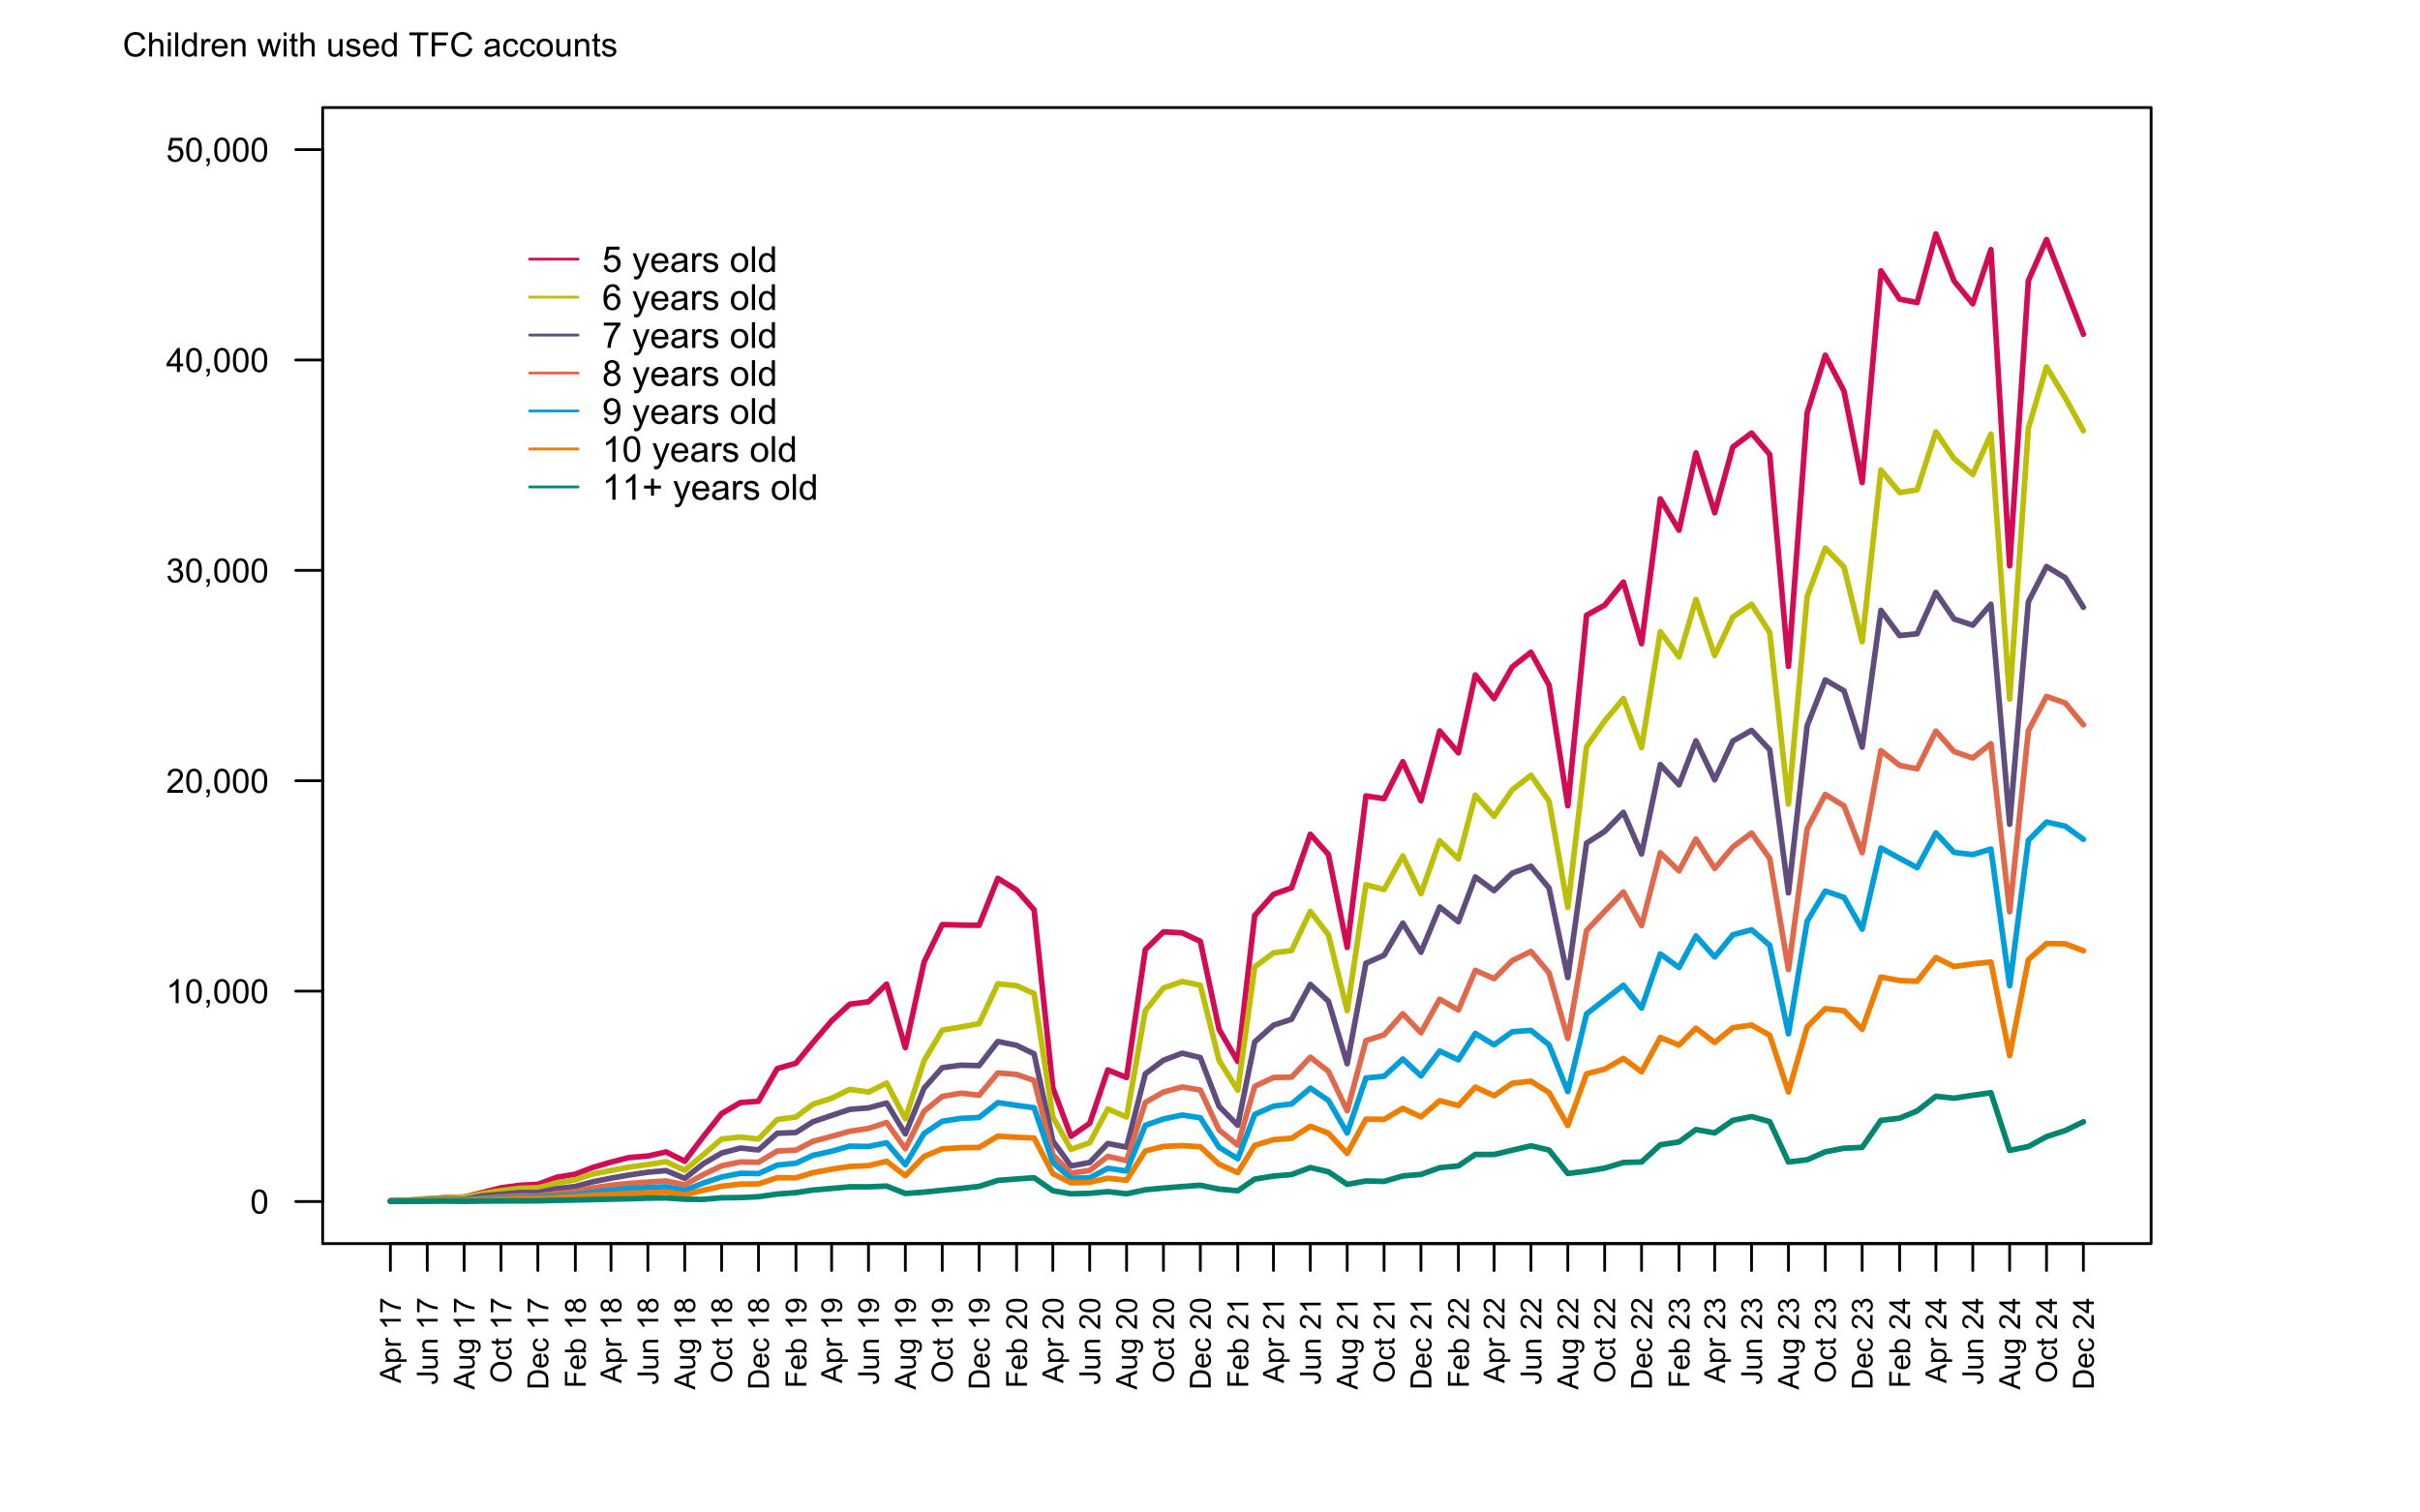 <?xml version="1.0" encoding="UTF-8"?>
<svg xmlns="http://www.w3.org/2000/svg" xmlns:xlink="http://www.w3.org/1999/xlink" width="648pt" height="405pt" viewBox="0 0 648 405" version="1.1">
<defs>
<g>
<symbol overflow="visible" id="glyph0-0">
<path style="stroke:none;" d="M 1.125 0 L 1.125 -5.625 L 5.625 -5.625 L 5.625 0 Z M 1.266 -0.141 L 5.484 -0.141 L 5.484 -5.484 L 1.266 -5.484 Z M 1.266 -0.141 "/>
</symbol>
<symbol overflow="visible" id="glyph0-1">
<path style="stroke:none;" d="M 0.375 -3.176 C 0.375 -3.938 0.453 -4.551 0.609 -5.016 C 0.766 -5.477 0.996 -5.832 1.305 -6.09 C 1.613 -6.34 2.004 -6.469 2.473 -6.469 C 2.816 -6.469 3.117 -6.398 3.383 -6.258 C 3.641 -6.117 3.855 -5.914 4.027 -5.656 C 4.195 -5.391 4.332 -5.074 4.43 -4.699 C 4.523 -4.324 4.57 -3.816 4.574 -3.176 C 4.57 -2.418 4.492 -1.805 4.34 -1.344 C 4.184 -0.875 3.953 -0.52 3.645 -0.27 C 3.332 -0.02 2.941 0.105 2.473 0.109 C 1.852 0.105 1.363 -0.113 1.012 -0.559 C 0.586 -1.09 0.375 -1.965 0.375 -3.176 Z M 1.188 -3.176 C 1.184 -2.117 1.309 -1.41 1.559 -1.062 C 1.805 -0.711 2.109 -0.539 2.473 -0.539 C 2.836 -0.539 3.141 -0.715 3.391 -1.066 C 3.637 -1.418 3.762 -2.121 3.762 -3.176 C 3.762 -4.238 3.637 -4.941 3.391 -5.289 C 3.141 -5.637 2.832 -5.812 2.465 -5.812 C 2.102 -5.812 1.812 -5.656 1.594 -5.352 C 1.32 -4.957 1.184 -4.234 1.188 -3.176 Z M 1.188 -3.176 "/>
</symbol>
<symbol overflow="visible" id="glyph0-2">
<path style="stroke:none;" d="M 3.352 0 L 2.562 0 L 2.562 -5.039 C 2.367 -4.859 2.117 -4.676 1.812 -4.496 C 1.5 -4.309 1.223 -4.172 0.98 -4.086 L 0.98 -4.852 C 1.418 -5.059 1.805 -5.309 2.141 -5.605 C 2.469 -5.898 2.703 -6.188 2.844 -6.469 L 3.352 -6.469 Z M 3.352 0 "/>
</symbol>
<symbol overflow="visible" id="glyph0-3">
<path style="stroke:none;" d="M 0.801 0 L 0.801 -0.902 L 1.699 -0.902 L 1.699 0 C 1.699 0.328 1.641 0.594 1.523 0.801 C 1.406 1.004 1.219 1.16 0.969 1.273 L 0.746 0.938 C 0.91 0.863 1.035 0.754 1.113 0.613 C 1.191 0.469 1.234 0.266 1.25 0 Z M 0.801 0 "/>
</symbol>
<symbol overflow="visible" id="glyph0-4">
<path style="stroke:none;" d="M 4.531 -0.762 L 4.531 0 L 0.273 0 C 0.266 -0.188 0.297 -0.371 0.363 -0.551 C 0.473 -0.84 0.645 -1.125 0.883 -1.406 C 1.121 -1.688 1.469 -2.012 1.922 -2.383 C 2.617 -2.953 3.09 -3.406 3.34 -3.746 C 3.586 -4.078 3.707 -4.398 3.711 -4.699 C 3.707 -5.012 3.594 -5.273 3.371 -5.488 C 3.145 -5.703 2.855 -5.812 2.496 -5.812 C 2.113 -5.812 1.809 -5.695 1.582 -5.469 C 1.352 -5.238 1.234 -4.926 1.234 -4.523 L 0.422 -4.605 C 0.477 -5.211 0.684 -5.672 1.047 -5.992 C 1.41 -6.309 1.898 -6.469 2.516 -6.469 C 3.129 -6.469 3.617 -6.297 3.98 -5.953 C 4.34 -5.609 4.523 -5.184 4.523 -4.68 C 4.523 -4.418 4.469 -4.164 4.363 -3.918 C 4.258 -3.668 4.082 -3.406 3.84 -3.133 C 3.59 -2.855 3.184 -2.477 2.617 -2 C 2.141 -1.598 1.836 -1.328 1.703 -1.188 C 1.566 -1.043 1.457 -0.902 1.371 -0.762 Z M 4.531 -0.762 "/>
</symbol>
<symbol overflow="visible" id="glyph0-5">
<path style="stroke:none;" d="M 0.379 -1.699 L 1.168 -1.805 C 1.254 -1.355 1.41 -1.031 1.633 -0.836 C 1.848 -0.637 2.113 -0.539 2.43 -0.539 C 2.801 -0.539 3.113 -0.668 3.371 -0.926 C 3.625 -1.184 3.754 -1.504 3.758 -1.887 C 3.754 -2.246 3.637 -2.543 3.402 -2.781 C 3.164 -3.016 2.863 -3.133 2.496 -3.137 C 2.348 -3.133 2.16 -3.105 1.938 -3.051 L 2.027 -3.742 C 2.078 -3.734 2.117 -3.73 2.152 -3.734 C 2.488 -3.73 2.793 -3.82 3.062 -3.996 C 3.332 -4.172 3.469 -4.441 3.469 -4.812 C 3.469 -5.098 3.367 -5.34 3.172 -5.531 C 2.973 -5.723 2.723 -5.816 2.414 -5.82 C 2.105 -5.816 1.848 -5.719 1.645 -5.527 C 1.438 -5.332 1.305 -5.043 1.25 -4.656 L 0.457 -4.797 C 0.551 -5.324 0.77 -5.734 1.113 -6.031 C 1.457 -6.32 1.883 -6.469 2.395 -6.469 C 2.742 -6.469 3.066 -6.391 3.363 -6.242 C 3.66 -6.086 3.887 -5.883 4.043 -5.625 C 4.199 -5.363 4.277 -5.086 4.281 -4.793 C 4.277 -4.512 4.203 -4.258 4.055 -4.031 C 3.906 -3.805 3.684 -3.621 3.391 -3.488 C 3.77 -3.398 4.066 -3.219 4.281 -2.941 C 4.488 -2.664 4.594 -2.316 4.598 -1.902 C 4.594 -1.336 4.387 -0.859 3.98 -0.473 C 3.566 -0.082 3.051 0.109 2.426 0.113 C 1.859 0.109 1.387 -0.055 1.016 -0.391 C 0.641 -0.727 0.43 -1.164 0.379 -1.699 Z M 0.379 -1.699 "/>
</symbol>
<symbol overflow="visible" id="glyph0-6">
<path style="stroke:none;" d="M 2.91 0 L 2.91 -1.543 L 0.113 -1.543 L 0.113 -2.266 L 3.055 -6.441 L 3.699 -6.441 L 3.699 -2.266 L 4.57 -2.266 L 4.57 -1.543 L 3.699 -1.543 L 3.699 0 Z M 2.91 -2.266 L 2.91 -5.172 L 0.891 -2.266 Z M 2.91 -2.266 "/>
</symbol>
<symbol overflow="visible" id="glyph0-7">
<path style="stroke:none;" d="M 0.375 -1.688 L 1.203 -1.758 C 1.262 -1.352 1.406 -1.047 1.633 -0.844 C 1.855 -0.641 2.125 -0.539 2.445 -0.539 C 2.82 -0.539 3.145 -0.68 3.41 -0.969 C 3.672 -1.254 3.801 -1.637 3.805 -2.113 C 3.801 -2.562 3.676 -2.918 3.426 -3.18 C 3.172 -3.441 2.84 -3.574 2.43 -3.574 C 2.172 -3.574 1.941 -3.516 1.738 -3.398 C 1.531 -3.281 1.371 -3.129 1.258 -2.949 L 0.516 -3.047 L 1.137 -6.355 L 4.344 -6.355 L 4.344 -5.598 L 1.77 -5.598 L 1.422 -3.867 C 1.809 -4.137 2.215 -4.27 2.641 -4.273 C 3.199 -4.27 3.672 -4.074 4.062 -3.688 C 4.445 -3.293 4.641 -2.793 4.645 -2.184 C 4.641 -1.598 4.473 -1.094 4.137 -0.672 C 3.723 -0.152 3.156 0.105 2.445 0.109 C 1.852 0.105 1.375 -0.055 1.008 -0.383 C 0.637 -0.707 0.426 -1.145 0.375 -1.688 Z M 0.375 -1.688 "/>
</symbol>
<symbol overflow="visible" id="glyph0-8">
<path style="stroke:none;" d="M 5.289 -2.258 L 6.145 -2.043 C 5.961 -1.34 5.641 -0.805 5.18 -0.441 C 4.715 -0.074 4.145 0.105 3.477 0.109 C 2.777 0.105 2.215 -0.031 1.781 -0.312 C 1.344 -0.594 1.012 -1.004 0.789 -1.543 C 0.559 -2.074 0.445 -2.652 0.449 -3.27 C 0.445 -3.941 0.574 -4.523 0.832 -5.023 C 1.09 -5.52 1.453 -5.898 1.926 -6.16 C 2.398 -6.418 2.918 -6.551 3.488 -6.551 C 4.129 -6.551 4.672 -6.387 5.113 -6.059 C 5.551 -5.73 5.859 -5.27 6.035 -4.676 L 5.195 -4.477 C 5.043 -4.945 4.824 -5.285 4.543 -5.5 C 4.254 -5.715 3.898 -5.824 3.473 -5.824 C 2.977 -5.824 2.562 -5.703 2.23 -5.465 C 1.895 -5.227 1.66 -4.906 1.527 -4.508 C 1.391 -4.105 1.324 -3.695 1.328 -3.273 C 1.324 -2.723 1.402 -2.246 1.566 -1.84 C 1.723 -1.43 1.973 -1.121 2.309 -0.922 C 2.645 -0.719 3.008 -0.621 3.406 -0.621 C 3.879 -0.621 4.285 -0.758 4.617 -1.031 C 4.949 -1.305 5.172 -1.711 5.289 -2.258 Z M 5.289 -2.258 "/>
</symbol>
<symbol overflow="visible" id="glyph0-9">
<path style="stroke:none;" d="M 0.594 0 L 0.594 -6.441 L 1.383 -6.441 L 1.383 -4.133 C 1.75 -4.555 2.215 -4.77 2.781 -4.773 C 3.125 -4.77 3.426 -4.699 3.684 -4.566 C 3.938 -4.426 4.121 -4.238 4.23 -4.004 C 4.34 -3.762 4.395 -3.414 4.395 -2.957 L 4.395 0 L 3.602 0 L 3.602 -2.957 C 3.598 -3.352 3.512 -3.641 3.344 -3.82 C 3.172 -4 2.93 -4.09 2.617 -4.09 C 2.379 -4.09 2.16 -4.027 1.957 -3.906 C 1.75 -3.785 1.602 -3.621 1.516 -3.414 C 1.426 -3.203 1.383 -2.918 1.383 -2.555 L 1.383 0 Z M 0.594 0 "/>
</symbol>
<symbol overflow="visible" id="glyph0-10">
<path style="stroke:none;" d="M 0.598 -5.531 L 0.598 -6.441 L 1.391 -6.441 L 1.391 -5.531 Z M 0.598 0 L 0.598 -4.668 L 1.391 -4.668 L 1.391 0 Z M 0.598 0 "/>
</symbol>
<symbol overflow="visible" id="glyph0-11">
<path style="stroke:none;" d="M 0.574 0 L 0.574 -6.441 L 1.367 -6.441 L 1.367 0 Z M 0.574 0 "/>
</symbol>
<symbol overflow="visible" id="glyph0-12">
<path style="stroke:none;" d="M 3.621 0 L 3.621 -0.59 C 3.324 -0.125 2.887 0.105 2.316 0.105 C 1.941 0.105 1.602 0.004 1.289 -0.199 C 0.977 -0.402 0.734 -0.688 0.562 -1.059 C 0.391 -1.426 0.305 -1.848 0.309 -2.328 C 0.305 -2.789 0.383 -3.211 0.539 -3.594 C 0.695 -3.969 0.926 -4.262 1.238 -4.469 C 1.543 -4.668 1.891 -4.77 2.281 -4.773 C 2.559 -4.77 2.809 -4.711 3.031 -4.594 C 3.25 -4.477 3.43 -4.32 3.57 -4.133 L 3.57 -6.441 L 4.355 -6.441 L 4.355 0 Z M 1.121 -2.328 C 1.117 -1.727 1.242 -1.281 1.496 -0.988 C 1.746 -0.691 2.047 -0.543 2.391 -0.547 C 2.734 -0.543 3.027 -0.684 3.27 -0.969 C 3.512 -1.25 3.633 -1.684 3.633 -2.262 C 3.633 -2.902 3.508 -3.371 3.262 -3.668 C 3.016 -3.965 2.715 -4.113 2.355 -4.117 C 2.004 -4.113 1.707 -3.969 1.473 -3.688 C 1.234 -3.398 1.117 -2.945 1.121 -2.328 Z M 1.121 -2.328 "/>
</symbol>
<symbol overflow="visible" id="glyph0-13">
<path style="stroke:none;" d="M 0.586 0 L 0.586 -4.668 L 1.297 -4.668 L 1.297 -3.961 C 1.477 -4.289 1.645 -4.504 1.801 -4.613 C 1.949 -4.715 2.121 -4.77 2.309 -4.773 C 2.574 -4.77 2.844 -4.684 3.121 -4.516 L 2.848 -3.785 C 2.652 -3.895 2.457 -3.949 2.266 -3.953 C 2.09 -3.949 1.934 -3.898 1.801 -3.797 C 1.66 -3.695 1.562 -3.551 1.508 -3.367 C 1.414 -3.082 1.371 -2.773 1.375 -2.445 L 1.375 0 Z M 0.586 0 "/>
</symbol>
<symbol overflow="visible" id="glyph0-14">
<path style="stroke:none;" d="M 3.789 -1.504 L 4.605 -1.402 C 4.477 -0.922 4.238 -0.551 3.891 -0.289 C 3.539 -0.023 3.094 0.105 2.555 0.105 C 1.871 0.105 1.328 -0.102 0.93 -0.523 C 0.527 -0.941 0.328 -1.531 0.328 -2.293 C 0.328 -3.074 0.527 -3.684 0.934 -4.121 C 1.336 -4.551 1.863 -4.77 2.508 -4.773 C 3.133 -4.77 3.641 -4.559 4.039 -4.137 C 4.43 -3.711 4.629 -3.113 4.633 -2.344 C 4.629 -2.297 4.629 -2.227 4.629 -2.133 L 1.148 -2.133 C 1.176 -1.617 1.32 -1.223 1.582 -0.953 C 1.84 -0.68 2.164 -0.543 2.559 -0.547 C 2.844 -0.543 3.09 -0.621 3.301 -0.773 C 3.504 -0.922 3.668 -1.164 3.789 -1.504 Z M 1.191 -2.781 L 3.797 -2.781 C 3.758 -3.172 3.656 -3.465 3.5 -3.664 C 3.242 -3.965 2.918 -4.117 2.52 -4.121 C 2.152 -4.117 1.844 -3.996 1.602 -3.754 C 1.352 -3.508 1.215 -3.184 1.191 -2.781 Z M 1.191 -2.781 "/>
</symbol>
<symbol overflow="visible" id="glyph0-15">
<path style="stroke:none;" d="M 0.594 0 L 0.594 -4.668 L 1.305 -4.668 L 1.305 -4.004 C 1.645 -4.512 2.141 -4.77 2.789 -4.773 C 3.07 -4.77 3.328 -4.719 3.566 -4.621 C 3.801 -4.516 3.977 -4.383 4.098 -4.223 C 4.211 -4.055 4.293 -3.859 4.344 -3.641 C 4.367 -3.488 4.383 -3.234 4.387 -2.871 L 4.387 0 L 3.594 0 L 3.594 -2.84 C 3.59 -3.156 3.559 -3.395 3.5 -3.559 C 3.438 -3.715 3.332 -3.844 3.176 -3.941 C 3.02 -4.035 2.836 -4.082 2.625 -4.086 C 2.285 -4.082 1.992 -3.977 1.75 -3.766 C 1.504 -3.551 1.383 -3.145 1.383 -2.547 L 1.383 0 Z M 0.594 0 "/>
</symbol>
<symbol overflow="visible" id="glyph0-16">
<path style="stroke:none;" d=""/>
</symbol>
<symbol overflow="visible" id="glyph0-17">
<path style="stroke:none;" d="M 1.453 0 L 0.027 -4.668 L 0.844 -4.668 L 1.586 -1.973 L 1.863 -0.973 C 1.875 -1.02 1.953 -1.34 2.105 -1.934 L 2.848 -4.668 L 3.66 -4.668 L 4.359 -1.961 L 4.594 -1.066 L 4.859 -1.969 L 5.66 -4.668 L 6.43 -4.668 L 4.969 0 L 4.148 0 L 3.406 -2.797 L 3.227 -3.59 L 2.281 0 Z M 1.453 0 "/>
</symbol>
<symbol overflow="visible" id="glyph0-18">
<path style="stroke:none;" d="M 2.32 -0.707 L 2.434 -0.008 C 2.207 0.039 2.008 0.059 1.836 0.062 C 1.547 0.059 1.324 0.016 1.168 -0.074 C 1.004 -0.164 0.895 -0.285 0.832 -0.434 C 0.77 -0.582 0.738 -0.891 0.738 -1.367 L 0.738 -4.051 L 0.156 -4.051 L 0.156 -4.668 L 0.738 -4.668 L 0.738 -5.824 L 1.523 -6.297 L 1.523 -4.668 L 2.32 -4.668 L 2.32 -4.051 L 1.523 -4.051 L 1.523 -1.324 C 1.523 -1.098 1.535 -0.949 1.566 -0.887 C 1.59 -0.816 1.637 -0.766 1.703 -0.73 C 1.762 -0.691 1.852 -0.672 1.973 -0.676 C 2.059 -0.672 2.176 -0.684 2.32 -0.707 Z M 2.32 -0.707 "/>
</symbol>
<symbol overflow="visible" id="glyph0-19">
<path style="stroke:none;" d="M 3.652 0 L 3.652 -0.688 C 3.285 -0.156 2.793 0.105 2.172 0.105 C 1.895 0.105 1.637 0.055 1.398 -0.051 C 1.16 -0.156 0.984 -0.289 0.867 -0.449 C 0.75 -0.609 0.668 -0.805 0.625 -1.039 C 0.59 -1.188 0.574 -1.434 0.574 -1.773 L 0.574 -4.668 L 1.367 -4.668 L 1.367 -2.078 C 1.363 -1.664 1.379 -1.387 1.414 -1.242 C 1.461 -1.031 1.566 -0.867 1.73 -0.75 C 1.887 -0.633 2.086 -0.574 2.328 -0.574 C 2.562 -0.574 2.785 -0.633 2.996 -0.758 C 3.199 -0.875 3.348 -1.043 3.438 -1.254 C 3.523 -1.465 3.566 -1.77 3.57 -2.168 L 3.57 -4.668 L 4.359 -4.668 L 4.359 0 Z M 3.652 0 "/>
</symbol>
<symbol overflow="visible" id="glyph0-20">
<path style="stroke:none;" d="M 0.277 -1.395 L 1.059 -1.516 C 1.102 -1.199 1.223 -0.961 1.426 -0.797 C 1.621 -0.629 1.902 -0.543 2.266 -0.547 C 2.629 -0.543 2.898 -0.617 3.074 -0.766 C 3.25 -0.91 3.34 -1.086 3.34 -1.289 C 3.34 -1.465 3.262 -1.605 3.105 -1.711 C 2.996 -1.781 2.727 -1.867 2.297 -1.977 C 1.719 -2.117 1.316 -2.246 1.094 -2.355 C 0.867 -2.465 0.695 -2.613 0.582 -2.801 C 0.465 -2.988 0.41 -3.195 0.41 -3.43 C 0.41 -3.633 0.457 -3.824 0.551 -4.004 C 0.645 -4.18 0.773 -4.328 0.941 -4.445 C 1.062 -4.535 1.23 -4.613 1.441 -4.676 C 1.652 -4.738 1.879 -4.77 2.125 -4.773 C 2.488 -4.77 2.809 -4.715 3.09 -4.613 C 3.363 -4.504 3.57 -4.363 3.703 -4.184 C 3.836 -4.004 3.926 -3.762 3.977 -3.461 L 3.203 -3.359 C 3.168 -3.594 3.066 -3.781 2.898 -3.918 C 2.727 -4.051 2.488 -4.117 2.184 -4.121 C 1.82 -4.117 1.562 -4.059 1.406 -3.941 C 1.25 -3.82 1.172 -3.68 1.172 -3.52 C 1.172 -3.414 1.203 -3.32 1.27 -3.242 C 1.332 -3.156 1.434 -3.086 1.574 -3.031 C 1.648 -3 1.883 -2.934 2.273 -2.828 C 2.828 -2.676 3.215 -2.555 3.441 -2.461 C 3.66 -2.367 3.836 -2.227 3.961 -2.047 C 4.086 -1.859 4.148 -1.637 4.152 -1.371 C 4.148 -1.105 4.07 -0.855 3.922 -0.625 C 3.766 -0.391 3.543 -0.211 3.254 -0.086 C 2.961 0.043 2.637 0.105 2.273 0.105 C 1.664 0.105 1.199 -0.02 0.887 -0.27 C 0.566 -0.52 0.363 -0.895 0.277 -1.395 Z M 0.277 -1.395 "/>
</symbol>
<symbol overflow="visible" id="glyph0-21">
<path style="stroke:none;" d="M 2.332 0 L 2.332 -5.684 L 0.211 -5.684 L 0.211 -6.441 L 5.316 -6.441 L 5.316 -5.684 L 3.188 -5.684 L 3.188 0 Z M 2.332 0 "/>
</symbol>
<symbol overflow="visible" id="glyph0-22">
<path style="stroke:none;" d="M 0.738 0 L 0.738 -6.441 L 5.086 -6.441 L 5.086 -5.684 L 1.59 -5.684 L 1.59 -3.688 L 4.613 -3.688 L 4.613 -2.926 L 1.59 -2.926 L 1.59 0 Z M 0.738 0 "/>
</symbol>
<symbol overflow="visible" id="glyph0-23">
<path style="stroke:none;" d="M 3.641 -0.574 C 3.344 -0.324 3.062 -0.148 2.793 -0.047 C 2.52 0.055 2.23 0.105 1.922 0.105 C 1.406 0.105 1.012 -0.02 0.738 -0.27 C 0.461 -0.52 0.32 -0.84 0.324 -1.23 C 0.32 -1.457 0.375 -1.664 0.48 -1.855 C 0.582 -2.043 0.715 -2.195 0.887 -2.312 C 1.051 -2.426 1.242 -2.512 1.461 -2.57 C 1.609 -2.609 1.844 -2.648 2.164 -2.688 C 2.797 -2.762 3.27 -2.852 3.574 -2.961 C 3.574 -3.066 3.574 -3.137 3.578 -3.168 C 3.574 -3.488 3.5 -3.715 3.352 -3.852 C 3.148 -4.023 2.848 -4.113 2.453 -4.117 C 2.078 -4.113 1.805 -4.047 1.629 -3.922 C 1.449 -3.789 1.316 -3.559 1.234 -3.23 L 0.461 -3.336 C 0.527 -3.664 0.645 -3.934 0.809 -4.137 C 0.969 -4.34 1.199 -4.496 1.508 -4.605 C 1.809 -4.715 2.164 -4.77 2.566 -4.773 C 2.965 -4.77 3.285 -4.723 3.535 -4.633 C 3.781 -4.535 3.965 -4.418 4.086 -4.277 C 4.199 -4.137 4.281 -3.957 4.332 -3.738 C 4.355 -3.605 4.371 -3.363 4.371 -3.012 L 4.371 -1.957 C 4.371 -1.219 4.387 -0.75 4.422 -0.559 C 4.453 -0.363 4.52 -0.18 4.625 0 L 3.797 0 C 3.711 -0.164 3.656 -0.355 3.641 -0.574 Z M 3.574 -2.344 C 3.285 -2.227 2.852 -2.125 2.281 -2.043 C 1.953 -1.992 1.723 -1.938 1.59 -1.883 C 1.453 -1.82 1.352 -1.738 1.277 -1.629 C 1.203 -1.516 1.164 -1.391 1.168 -1.254 C 1.164 -1.043 1.246 -0.867 1.406 -0.727 C 1.566 -0.586 1.801 -0.516 2.109 -0.516 C 2.414 -0.516 2.684 -0.582 2.922 -0.715 C 3.156 -0.848 3.332 -1.027 3.445 -1.262 C 3.531 -1.438 3.574 -1.703 3.574 -2.051 Z M 3.574 -2.344 "/>
</symbol>
<symbol overflow="visible" id="glyph0-24">
<path style="stroke:none;" d="M 3.641 -1.711 L 4.418 -1.609 C 4.332 -1.07 4.113 -0.648 3.762 -0.348 C 3.41 -0.043 2.98 0.105 2.473 0.105 C 1.832 0.105 1.316 -0.102 0.934 -0.52 C 0.543 -0.938 0.352 -1.535 0.352 -2.316 C 0.352 -2.816 0.434 -3.258 0.602 -3.637 C 0.766 -4.016 1.02 -4.301 1.363 -4.488 C 1.703 -4.676 2.074 -4.77 2.477 -4.773 C 2.98 -4.77 3.395 -4.641 3.723 -4.387 C 4.043 -4.129 4.25 -3.766 4.344 -3.297 L 3.574 -3.176 C 3.496 -3.488 3.363 -3.723 3.184 -3.883 C 2.996 -4.039 2.773 -4.117 2.508 -4.121 C 2.109 -4.117 1.785 -3.977 1.535 -3.691 C 1.285 -3.406 1.16 -2.953 1.164 -2.336 C 1.16 -1.707 1.281 -1.254 1.523 -0.973 C 1.766 -0.688 2.078 -0.543 2.465 -0.547 C 2.773 -0.543 3.031 -0.641 3.242 -0.832 C 3.445 -1.02 3.578 -1.312 3.641 -1.711 Z M 3.641 -1.711 "/>
</symbol>
<symbol overflow="visible" id="glyph0-25">
<path style="stroke:none;" d="M 0.297 -2.332 C 0.293 -3.195 0.535 -3.836 1.02 -4.254 C 1.418 -4.598 1.906 -4.77 2.488 -4.773 C 3.125 -4.77 3.648 -4.559 4.059 -4.141 C 4.465 -3.719 4.668 -3.137 4.672 -2.398 C 4.668 -1.797 4.578 -1.324 4.402 -0.98 C 4.219 -0.633 3.957 -0.367 3.613 -0.18 C 3.266 0.012 2.891 0.105 2.488 0.105 C 1.832 0.105 1.305 -0.102 0.902 -0.523 C 0.496 -0.938 0.293 -1.543 0.297 -2.332 Z M 1.113 -2.332 C 1.113 -1.734 1.242 -1.285 1.504 -0.992 C 1.762 -0.691 2.09 -0.543 2.488 -0.547 C 2.879 -0.543 3.207 -0.691 3.469 -0.992 C 3.727 -1.289 3.855 -1.746 3.859 -2.359 C 3.855 -2.934 3.723 -3.371 3.465 -3.672 C 3.199 -3.965 2.875 -4.113 2.488 -4.117 C 2.09 -4.113 1.762 -3.965 1.504 -3.672 C 1.242 -3.375 1.113 -2.93 1.113 -2.332 Z M 1.113 -2.332 "/>
</symbol>
<symbol overflow="visible" id="glyph1-0">
<path style="stroke:none;" d="M 0 -0.977 L -4.875 -0.977 L -4.875 -4.875 L 0 -4.875 Z M -0.121 -1.098 L -0.121 -4.754 L -4.754 -4.754 L -4.754 -1.098 Z M -0.121 -1.098 "/>
</symbol>
<symbol overflow="visible" id="glyph1-1">
<path style="stroke:none;" d="M 0 0.012 L -5.582 -2.133 L -5.582 -2.93 L 0 -5.215 L 0 -4.371 L -1.691 -3.723 L -1.691 -1.387 L 0 -0.773 Z M -2.293 -1.602 L -2.293 -3.492 L -3.84 -2.91 C -4.305 -2.73 -4.691 -2.598 -4.996 -2.516 C -4.637 -2.438 -4.281 -2.336 -3.93 -2.211 Z M -2.293 -1.602 "/>
</symbol>
<symbol overflow="visible" id="glyph1-2">
<path style="stroke:none;" d="M 1.551 -0.516 L -4.043 -0.516 L -4.043 -1.141 L -3.52 -1.141 C -3.723 -1.285 -3.875 -1.449 -3.98 -1.637 C -4.082 -1.816 -4.137 -2.043 -4.137 -2.312 C -4.137 -2.652 -4.047 -2.957 -3.867 -3.223 C -3.688 -3.488 -3.438 -3.688 -3.117 -3.824 C -2.793 -3.957 -2.438 -4.023 -2.055 -4.027 C -1.637 -4.023 -1.262 -3.949 -0.934 -3.805 C -0.598 -3.652 -0.344 -3.438 -0.172 -3.156 C 0.004 -2.871 0.086 -2.574 0.09 -2.262 C 0.086 -2.031 0.043 -1.824 -0.055 -1.645 C -0.148 -1.461 -0.27 -1.312 -0.418 -1.199 L 1.551 -1.199 Z M -2 -1.137 C -1.477 -1.137 -1.094 -1.238 -0.844 -1.449 C -0.594 -1.656 -0.469 -1.914 -0.473 -2.215 C -0.469 -2.52 -0.598 -2.777 -0.859 -2.996 C -1.113 -3.211 -1.512 -3.32 -2.055 -3.324 C -2.566 -3.32 -2.953 -3.215 -3.211 -3.004 C -3.469 -2.789 -3.598 -2.535 -3.598 -2.246 C -3.598 -1.949 -3.461 -1.691 -3.188 -1.473 C -2.914 -1.246 -2.516 -1.137 -2 -1.137 Z M -2 -1.137 "/>
</symbol>
<symbol overflow="visible" id="glyph1-3">
<path style="stroke:none;" d="M 0 -0.508 L -4.043 -0.508 L -4.043 -1.125 L -3.43 -1.125 C -3.715 -1.281 -3.906 -1.426 -4 -1.559 C -4.09 -1.691 -4.137 -1.836 -4.137 -2 C -4.137 -2.227 -4.062 -2.461 -3.914 -2.703 L -3.277 -2.469 C -3.375 -2.297 -3.426 -2.129 -3.43 -1.965 C -3.426 -1.812 -3.383 -1.68 -3.293 -1.562 C -3.199 -1.441 -3.074 -1.355 -2.918 -1.305 C -2.672 -1.227 -2.402 -1.188 -2.117 -1.191 L 0 -1.191 Z M 0 -0.508 "/>
</symbol>
<symbol overflow="visible" id="glyph1-4">
<path style="stroke:none;" d=""/>
</symbol>
<symbol overflow="visible" id="glyph1-5">
<path style="stroke:none;" d="M 0 -2.906 L 0 -2.219 L -4.367 -2.219 C -4.207 -2.051 -4.051 -1.836 -3.895 -1.57 C -3.734 -1.301 -3.617 -1.059 -3.543 -0.848 L -4.203 -0.848 C -4.383 -1.23 -4.602 -1.566 -4.859 -1.855 C -5.113 -2.141 -5.363 -2.344 -5.605 -2.465 L -5.605 -2.906 Z M 0 -2.906 "/>
</symbol>
<symbol overflow="visible" id="glyph1-6">
<path style="stroke:none;" d="M -4.852 -0.371 L -5.512 -0.371 L -5.512 -3.984 L -4.977 -3.984 C -4.594 -3.625 -4.094 -3.27 -3.469 -2.926 C -2.84 -2.574 -2.195 -2.305 -1.535 -2.117 C -1.066 -1.977 -0.555 -1.891 0 -1.855 L 0 -1.148 C -0.438 -1.156 -0.965 -1.242 -1.59 -1.406 C -2.207 -1.57 -2.809 -1.805 -3.391 -2.117 C -3.965 -2.422 -4.453 -2.754 -4.852 -3.105 Z M -4.852 -0.371 "/>
</symbol>
<symbol overflow="visible" id="glyph1-7">
<path style="stroke:none;" d="M -1.586 -0.227 L -1.676 -0.891 C -1.246 -0.906 -0.953 -0.984 -0.797 -1.129 C -0.641 -1.27 -0.562 -1.469 -0.562 -1.723 C -0.562 -1.906 -0.605 -2.062 -0.691 -2.199 C -0.777 -2.332 -0.891 -2.426 -1.039 -2.477 C -1.18 -2.527 -1.414 -2.555 -1.738 -2.555 L -5.582 -2.555 L -5.582 -3.293 L -1.777 -3.293 C -1.309 -3.293 -0.949 -3.234 -0.691 -3.125 C -0.434 -3.008 -0.238 -2.828 -0.105 -2.586 C 0.027 -2.336 0.094 -2.051 0.094 -1.727 C 0.094 -1.234 -0.047 -0.859 -0.328 -0.602 C -0.609 -0.34 -1.027 -0.215 -1.586 -0.227 Z M -1.586 -0.227 "/>
</symbol>
<symbol overflow="visible" id="glyph1-8">
<path style="stroke:none;" d="M 0 -3.164 L -0.594 -3.164 C -0.137 -2.848 0.086 -2.418 0.09 -1.883 C 0.086 -1.641 0.043 -1.418 -0.047 -1.211 C -0.137 -1.004 -0.25 -0.852 -0.391 -0.75 C -0.527 -0.648 -0.695 -0.578 -0.898 -0.539 C -1.031 -0.512 -1.246 -0.496 -1.539 -0.5 L -4.043 -0.5 L -4.043 -1.184 L -1.801 -1.184 C -1.441 -1.184 -1.203 -1.195 -1.078 -1.227 C -0.898 -1.266 -0.754 -1.359 -0.652 -1.5 C -0.547 -1.641 -0.496 -1.812 -0.5 -2.02 C -0.496 -2.223 -0.551 -2.414 -0.656 -2.598 C -0.762 -2.773 -0.902 -2.902 -1.086 -2.98 C -1.266 -3.055 -1.531 -3.094 -1.879 -3.094 L -4.043 -3.094 L -4.043 -3.777 L 0 -3.777 Z M 0 -3.164 "/>
</symbol>
<symbol overflow="visible" id="glyph1-9">
<path style="stroke:none;" d="M 0 -0.516 L -4.043 -0.516 L -4.043 -1.133 L -3.469 -1.133 C -3.914 -1.426 -4.137 -1.855 -4.137 -2.418 C -4.137 -2.66 -4.09 -2.883 -4.004 -3.09 C -3.914 -3.293 -3.801 -3.449 -3.66 -3.551 C -3.516 -3.652 -3.348 -3.723 -3.152 -3.762 C -3.027 -3.785 -2.805 -3.797 -2.488 -3.801 L 0 -3.801 L 0 -3.117 L -2.461 -3.117 C -2.738 -3.117 -2.945 -3.09 -3.086 -3.035 C -3.223 -2.98 -3.332 -2.883 -3.418 -2.75 C -3.496 -2.609 -3.539 -2.453 -3.543 -2.273 C -3.539 -1.98 -3.445 -1.727 -3.262 -1.516 C -3.074 -1.301 -2.723 -1.195 -2.211 -1.199 L 0 -1.199 Z M 0 -0.516 "/>
</symbol>
<symbol overflow="visible" id="glyph1-10">
<path style="stroke:none;" d="M 0.336 -0.387 L 0.434 -1.055 C 0.637 -1.082 0.785 -1.16 0.883 -1.289 C 1.008 -1.457 1.07 -1.688 1.074 -1.984 C 1.07 -2.301 1.008 -2.547 0.883 -2.719 C 0.754 -2.891 0.578 -3.008 0.352 -3.07 C 0.211 -3.105 -0.082 -3.121 -0.531 -3.121 C -0.176 -2.816 0 -2.441 0 -2 C 0 -1.438 -0.199 -1.008 -0.602 -0.707 C -1 -0.398 -1.48 -0.246 -2.047 -0.25 C -2.43 -0.246 -2.785 -0.316 -3.113 -0.461 C -3.434 -0.598 -3.688 -0.801 -3.867 -1.066 C -4.047 -1.332 -4.137 -1.645 -4.137 -2.004 C -4.137 -2.48 -3.941 -2.871 -3.559 -3.184 L -4.043 -3.184 L -4.043 -3.816 L -0.547 -3.816 C 0.082 -3.812 0.523 -3.75 0.789 -3.621 C 1.051 -3.492 1.258 -3.289 1.41 -3.012 C 1.562 -2.734 1.641 -2.391 1.641 -1.988 C 1.641 -1.504 1.531 -1.117 1.316 -0.82 C 1.098 -0.523 0.77 -0.379 0.336 -0.387 Z M -2.094 -0.957 C -1.559 -0.953 -1.172 -1.059 -0.93 -1.273 C -0.684 -1.48 -0.562 -1.746 -0.566 -2.062 C -0.562 -2.375 -0.684 -2.637 -0.93 -2.855 C -1.172 -3.066 -1.551 -3.176 -2.07 -3.176 C -2.562 -3.176 -2.938 -3.062 -3.191 -2.844 C -3.441 -2.621 -3.566 -2.359 -3.57 -2.055 C -3.566 -1.746 -3.441 -1.488 -3.195 -1.277 C -2.945 -1.062 -2.578 -0.953 -2.094 -0.957 Z M -2.094 -0.957 "/>
</symbol>
<symbol overflow="visible" id="glyph1-11">
<path style="stroke:none;" d="M -2.719 -0.379 C -3.645 -0.375 -4.367 -0.625 -4.895 -1.125 C -5.418 -1.621 -5.684 -2.262 -5.684 -3.051 C -5.684 -3.562 -5.559 -4.027 -5.312 -4.445 C -5.066 -4.855 -4.723 -5.172 -4.281 -5.391 C -3.84 -5.605 -3.34 -5.711 -2.785 -5.715 C -2.215 -5.711 -1.707 -5.598 -1.262 -5.371 C -0.812 -5.141 -0.477 -4.816 -0.25 -4.402 C -0.02 -3.98 0.094 -3.531 0.094 -3.047 C 0.094 -2.52 -0.031 -2.047 -0.285 -1.637 C -0.539 -1.219 -0.887 -0.906 -1.324 -0.695 C -1.762 -0.48 -2.227 -0.375 -2.719 -0.379 Z M -2.707 -1.141 C -2.035 -1.137 -1.504 -1.316 -1.117 -1.68 C -0.727 -2.039 -0.531 -2.492 -0.535 -3.043 C -0.531 -3.598 -0.727 -4.055 -1.121 -4.414 C -1.512 -4.77 -2.07 -4.949 -2.789 -4.953 C -3.242 -4.949 -3.637 -4.875 -3.977 -4.723 C -4.316 -4.566 -4.578 -4.34 -4.766 -4.047 C -4.949 -3.75 -5.043 -3.418 -5.047 -3.055 C -5.043 -2.527 -4.863 -2.078 -4.508 -1.703 C -4.145 -1.324 -3.547 -1.137 -2.707 -1.141 Z M -2.707 -1.141 "/>
</symbol>
<symbol overflow="visible" id="glyph1-12">
<path style="stroke:none;" d="M -1.48 -3.152 L -1.395 -3.828 C -0.926 -3.75 -0.559 -3.562 -0.301 -3.262 C -0.039 -2.957 0.086 -2.586 0.09 -2.145 C 0.086 -1.59 -0.09 -1.145 -0.449 -0.809 C -0.809 -0.473 -1.328 -0.305 -2.008 -0.305 C -2.441 -0.305 -2.824 -0.375 -3.152 -0.52 C -3.48 -0.664 -3.727 -0.883 -3.891 -1.18 C -4.055 -1.473 -4.137 -1.797 -4.137 -2.148 C -4.137 -2.586 -4.023 -2.945 -3.801 -3.227 C -3.578 -3.504 -3.262 -3.684 -2.855 -3.762 L -2.754 -3.098 C -3.023 -3.031 -3.227 -2.918 -3.367 -2.758 C -3.504 -2.594 -3.574 -2.398 -3.574 -2.176 C -3.574 -1.824 -3.449 -1.543 -3.199 -1.332 C -2.949 -1.113 -2.559 -1.008 -2.027 -1.008 C -1.48 -1.008 -1.082 -1.109 -0.84 -1.32 C -0.59 -1.523 -0.469 -1.797 -0.473 -2.137 C -0.469 -2.402 -0.551 -2.625 -0.719 -2.809 C -0.883 -2.988 -1.137 -3.105 -1.48 -3.152 Z M -1.48 -3.152 "/>
</symbol>
<symbol overflow="visible" id="glyph1-13">
<path style="stroke:none;" d="M -0.613 -2.012 L -0.008 -2.109 C 0.035 -1.914 0.051 -1.742 0.055 -1.594 C 0.051 -1.344 0.016 -1.148 -0.062 -1.012 C -0.141 -0.875 -0.246 -0.777 -0.375 -0.723 C -0.5 -0.664 -0.77 -0.637 -1.184 -0.641 L -3.512 -0.641 L -3.512 -0.137 L -4.043 -0.137 L -4.043 -0.641 L -5.047 -0.641 L -5.457 -1.32 L -4.043 -1.32 L -4.043 -2.012 L -3.512 -2.012 L -3.512 -1.32 L -1.145 -1.32 C -0.945 -1.316 -0.82 -1.328 -0.77 -1.355 C -0.711 -1.379 -0.668 -1.422 -0.637 -1.477 C -0.602 -1.531 -0.586 -1.609 -0.586 -1.711 C -0.586 -1.785 -0.594 -1.883 -0.613 -2.012 Z M -0.613 -2.012 "/>
</symbol>
<symbol overflow="visible" id="glyph1-14">
<path style="stroke:none;" d="M 0 -0.602 L -5.582 -0.602 L -5.582 -2.523 C -5.578 -2.957 -5.551 -3.289 -5.504 -3.52 C -5.426 -3.836 -5.293 -4.109 -5.105 -4.34 C -4.852 -4.633 -4.535 -4.852 -4.148 -5 C -3.762 -5.141 -3.316 -5.215 -2.82 -5.219 C -2.395 -5.215 -2.02 -5.164 -1.695 -5.07 C -1.363 -4.969 -1.094 -4.844 -0.879 -4.688 C -0.664 -4.531 -0.496 -4.359 -0.375 -4.18 C -0.25 -3.992 -0.156 -3.77 -0.094 -3.512 C -0.031 -3.25 0 -2.953 0 -2.617 Z M -0.66 -1.34 L -0.66 -2.531 C -0.656 -2.898 -0.691 -3.188 -0.762 -3.398 C -0.828 -3.609 -0.922 -3.773 -1.051 -3.898 C -1.223 -4.07 -1.461 -4.207 -1.758 -4.309 C -2.055 -4.402 -2.41 -4.453 -2.832 -4.457 C -3.414 -4.453 -3.863 -4.355 -4.18 -4.168 C -4.488 -3.973 -4.699 -3.742 -4.809 -3.469 C -4.883 -3.27 -4.922 -2.949 -4.926 -2.516 L -4.926 -1.34 Z M -0.66 -1.34 "/>
</symbol>
<symbol overflow="visible" id="glyph1-15">
<path style="stroke:none;" d="M -1.301 -3.281 L -1.215 -3.992 C -0.797 -3.875 -0.477 -3.668 -0.25 -3.371 C -0.023 -3.066 0.086 -2.68 0.09 -2.211 C 0.086 -1.617 -0.09 -1.148 -0.453 -0.805 C -0.812 -0.453 -1.324 -0.281 -1.988 -0.285 C -2.664 -0.281 -3.191 -0.457 -3.57 -0.809 C -3.945 -1.16 -4.137 -1.613 -4.137 -2.176 C -4.137 -2.711 -3.949 -3.152 -3.582 -3.5 C -3.211 -3.84 -2.695 -4.012 -2.031 -4.016 C -1.988 -4.012 -1.926 -4.012 -1.848 -4.012 L -1.848 -0.992 C -1.398 -1.016 -1.059 -1.145 -0.824 -1.371 C -0.586 -1.598 -0.469 -1.879 -0.473 -2.215 C -0.469 -2.465 -0.535 -2.68 -0.668 -2.859 C -0.801 -3.035 -1.012 -3.176 -1.301 -3.281 Z M -2.41 -1.031 L -2.41 -3.289 C -2.746 -3.258 -3.004 -3.172 -3.176 -3.031 C -3.441 -2.809 -3.574 -2.527 -3.574 -2.184 C -3.574 -1.867 -3.469 -1.602 -3.258 -1.387 C -3.047 -1.172 -2.762 -1.055 -2.41 -1.031 Z M -2.41 -1.031 "/>
</symbol>
<symbol overflow="visible" id="glyph1-16">
<path style="stroke:none;" d="M 0 -0.641 L -5.582 -0.641 L -5.582 -4.406 L -4.926 -4.406 L -4.926 -1.379 L -3.195 -1.379 L -3.195 -4 L -2.535 -4 L -2.535 -1.379 L 0 -1.379 Z M 0 -0.641 "/>
</symbol>
<symbol overflow="visible" id="glyph1-17">
<path style="stroke:none;" d="M 0 -1.145 L 0 -0.512 L -5.582 -0.512 L -5.582 -1.195 L -3.59 -1.195 C -3.953 -1.484 -4.137 -1.852 -4.137 -2.305 C -4.137 -2.547 -4.086 -2.781 -3.984 -3.008 C -3.883 -3.227 -3.742 -3.41 -3.562 -3.559 C -3.379 -3.699 -3.156 -3.812 -2.902 -3.895 C -2.645 -3.977 -2.371 -4.02 -2.082 -4.02 C -1.387 -4.02 -0.852 -3.848 -0.477 -3.504 C -0.098 -3.16 0.086 -2.746 0.09 -2.27 C 0.086 -1.789 -0.109 -1.414 -0.508 -1.145 Z M -2.055 -1.141 C -1.566 -1.137 -1.215 -1.203 -1 -1.336 C -0.645 -1.551 -0.469 -1.84 -0.473 -2.211 C -0.469 -2.508 -0.598 -2.77 -0.863 -2.988 C -1.121 -3.207 -1.512 -3.316 -2.027 -3.316 C -2.555 -3.316 -2.941 -3.211 -3.195 -3 C -3.445 -2.789 -3.574 -2.535 -3.574 -2.242 C -3.574 -1.941 -3.441 -1.684 -3.184 -1.465 C -2.918 -1.246 -2.543 -1.137 -2.055 -1.141 Z M -2.055 -1.141 "/>
</symbol>
<symbol overflow="visible" id="glyph1-18">
<path style="stroke:none;" d="M -3.027 -1.379 C -3.129 -1.09 -3.277 -0.879 -3.473 -0.746 C -3.664 -0.605 -3.895 -0.539 -4.168 -0.539 C -4.57 -0.539 -4.914 -0.684 -5.191 -0.977 C -5.465 -1.27 -5.602 -1.66 -5.605 -2.145 C -5.602 -2.629 -5.461 -3.02 -5.18 -3.32 C -4.898 -3.613 -4.555 -3.762 -4.148 -3.766 C -3.887 -3.762 -3.66 -3.695 -3.469 -3.562 C -3.277 -3.426 -3.129 -3.219 -3.027 -2.945 C -2.914 -3.285 -2.734 -3.547 -2.484 -3.727 C -2.234 -3.906 -1.938 -3.996 -1.598 -3.996 C -1.117 -3.996 -0.715 -3.824 -0.391 -3.488 C -0.066 -3.145 0.094 -2.703 0.094 -2.156 C 0.094 -1.602 -0.066 -1.156 -0.395 -0.82 C -0.715 -0.484 -1.121 -0.316 -1.613 -0.316 C -1.973 -0.316 -2.277 -0.406 -2.527 -0.59 C -2.77 -0.773 -2.938 -1.035 -3.027 -1.379 Z M -4.188 -1.242 C -3.922 -1.242 -3.707 -1.324 -3.539 -1.496 C -3.371 -1.664 -3.285 -1.887 -3.289 -2.16 C -3.285 -2.422 -3.371 -2.637 -3.539 -2.809 C -3.703 -2.973 -3.906 -3.059 -4.152 -3.062 C -4.398 -3.059 -4.609 -2.973 -4.785 -2.801 C -4.953 -2.625 -5.039 -2.406 -5.043 -2.152 C -5.039 -1.887 -4.953 -1.672 -4.789 -1.5 C -4.617 -1.328 -4.418 -1.242 -4.188 -1.242 Z M -1.609 -1.02 C -1.41 -1.02 -1.223 -1.062 -1.043 -1.156 C -0.859 -1.246 -0.715 -1.387 -0.617 -1.57 C -0.516 -1.754 -0.469 -1.949 -0.469 -2.164 C -0.469 -2.488 -0.574 -2.758 -0.785 -2.973 C -0.996 -3.184 -1.262 -3.293 -1.59 -3.293 C -1.914 -3.293 -2.188 -3.184 -2.406 -2.965 C -2.621 -2.746 -2.73 -2.469 -2.73 -2.141 C -2.73 -1.812 -2.621 -1.547 -2.41 -1.336 C -2.191 -1.125 -1.926 -1.02 -1.609 -1.02 Z M -1.609 -1.02 "/>
</symbol>
<symbol overflow="visible" id="glyph1-19">
<path style="stroke:none;" d="M -1.293 -0.426 L -1.352 -1.086 C -1.039 -1.137 -0.812 -1.242 -0.676 -1.402 C -0.535 -1.559 -0.469 -1.762 -0.469 -2.012 C -0.469 -2.219 -0.516 -2.406 -0.613 -2.566 C -0.707 -2.723 -0.836 -2.852 -1 -2.957 C -1.16 -3.055 -1.379 -3.141 -1.652 -3.211 C -1.926 -3.277 -2.203 -3.309 -2.492 -3.312 C -2.516 -3.309 -2.562 -3.309 -2.629 -3.309 C -2.406 -3.172 -2.23 -2.984 -2.098 -2.746 C -1.961 -2.508 -1.891 -2.25 -1.895 -1.977 C -1.891 -1.512 -2.059 -1.121 -2.395 -0.805 C -2.727 -0.48 -3.168 -0.32 -3.723 -0.324 C -4.285 -0.32 -4.742 -0.488 -5.086 -0.824 C -5.43 -1.156 -5.602 -1.574 -5.605 -2.078 C -5.602 -2.441 -5.504 -2.773 -5.312 -3.074 C -5.113 -3.375 -4.836 -3.605 -4.477 -3.762 C -4.113 -3.918 -3.59 -3.996 -2.906 -3.996 C -2.191 -3.996 -1.621 -3.918 -1.199 -3.762 C -0.773 -3.605 -0.453 -3.375 -0.234 -3.07 C -0.016 -2.766 0.094 -2.406 0.094 -1.996 C 0.094 -1.555 -0.027 -1.199 -0.27 -0.926 C -0.512 -0.648 -0.852 -0.48 -1.293 -0.426 Z M -3.754 -3.234 C -4.145 -3.234 -4.457 -3.129 -4.691 -2.918 C -4.922 -2.707 -5.039 -2.453 -5.039 -2.164 C -5.039 -1.855 -4.914 -1.59 -4.664 -1.367 C -4.414 -1.137 -4.09 -1.023 -3.699 -1.027 C -3.34 -1.023 -3.051 -1.133 -2.832 -1.348 C -2.605 -1.562 -2.496 -1.828 -2.5 -2.145 C -2.496 -2.461 -2.605 -2.719 -2.832 -2.926 C -3.051 -3.129 -3.359 -3.234 -3.754 -3.234 Z M -3.754 -3.234 "/>
</symbol>
<symbol overflow="visible" id="glyph1-20">
<path style="stroke:none;" d="M -0.66 -3.926 L 0 -3.926 L 0 -0.234 C -0.164 -0.23 -0.32 -0.258 -0.477 -0.316 C -0.723 -0.41 -0.973 -0.559 -1.219 -0.766 C -1.461 -0.973 -1.742 -1.273 -2.062 -1.664 C -2.562 -2.27 -2.957 -2.68 -3.246 -2.895 C -3.535 -3.105 -3.809 -3.211 -4.07 -3.215 C -4.34 -3.211 -4.57 -3.113 -4.758 -2.922 C -4.945 -2.727 -5.039 -2.473 -5.039 -2.164 C -5.039 -1.828 -4.938 -1.566 -4.742 -1.371 C -4.539 -1.172 -4.266 -1.07 -3.918 -1.07 L -3.992 -0.367 C -4.516 -0.41 -4.918 -0.59 -5.191 -0.91 C -5.465 -1.223 -5.602 -1.648 -5.605 -2.18 C -5.602 -2.711 -5.453 -3.133 -5.16 -3.449 C -4.859 -3.758 -4.492 -3.914 -4.055 -3.918 C -3.832 -3.914 -3.613 -3.867 -3.398 -3.781 C -3.18 -3.688 -2.949 -3.535 -2.715 -3.324 C -2.473 -3.109 -2.148 -2.758 -1.734 -2.27 C -1.387 -1.855 -1.148 -1.594 -1.027 -1.477 C -0.902 -1.359 -0.781 -1.262 -0.66 -1.188 Z M -0.66 -3.926 "/>
</symbol>
<symbol overflow="visible" id="glyph1-21">
<path style="stroke:none;" d="M -2.754 -0.324 C -3.41 -0.32 -3.941 -0.391 -4.348 -0.527 C -4.75 -0.66 -5.059 -0.859 -5.277 -1.133 C -5.492 -1.398 -5.602 -1.738 -5.605 -2.145 C -5.602 -2.441 -5.543 -2.703 -5.426 -2.934 C -5.305 -3.156 -5.129 -3.344 -4.902 -3.492 C -4.672 -3.641 -4.395 -3.754 -4.07 -3.84 C -3.742 -3.918 -3.305 -3.961 -2.754 -3.965 C -2.098 -3.961 -1.566 -3.895 -1.164 -3.762 C -0.762 -3.629 -0.453 -3.426 -0.234 -3.16 C -0.016 -2.887 0.094 -2.551 0.094 -2.145 C 0.094 -1.605 -0.098 -1.18 -0.484 -0.875 C -0.945 -0.504 -1.703 -0.32 -2.754 -0.324 Z M -2.754 -1.027 C -1.836 -1.023 -1.223 -1.133 -0.922 -1.348 C -0.617 -1.562 -0.469 -1.828 -0.469 -2.145 C -0.469 -2.457 -0.621 -2.719 -0.926 -2.938 C -1.23 -3.148 -1.84 -3.258 -2.754 -3.262 C -3.672 -3.258 -4.281 -3.148 -4.586 -2.938 C -4.887 -2.719 -5.039 -2.453 -5.039 -2.137 C -5.039 -1.82 -4.906 -1.57 -4.641 -1.383 C -4.297 -1.145 -3.668 -1.023 -2.754 -1.027 Z M -2.754 -1.027 "/>
</symbol>
<symbol overflow="visible" id="glyph1-22">
<path style="stroke:none;" d="M -1.473 -0.328 L -1.566 -1.012 C -1.176 -1.09 -0.898 -1.223 -0.727 -1.414 C -0.555 -1.602 -0.469 -1.832 -0.469 -2.105 C -0.469 -2.426 -0.578 -2.699 -0.805 -2.922 C -1.023 -3.145 -1.301 -3.258 -1.633 -3.258 C -1.945 -3.258 -2.203 -3.152 -2.41 -2.949 C -2.613 -2.738 -2.719 -2.477 -2.719 -2.164 C -2.719 -2.031 -2.691 -1.871 -2.645 -1.68 L -3.246 -1.754 C -3.238 -1.797 -3.234 -1.836 -3.238 -1.867 C -3.234 -2.156 -3.309 -2.418 -3.465 -2.652 C -3.613 -2.883 -3.852 -3 -4.172 -3.004 C -4.422 -3 -4.629 -2.914 -4.793 -2.75 C -4.957 -2.578 -5.039 -2.359 -5.043 -2.09 C -5.039 -1.82 -4.953 -1.598 -4.789 -1.422 C -4.617 -1.242 -4.367 -1.129 -4.039 -1.082 L -4.16 -0.395 C -4.617 -0.477 -4.973 -0.668 -5.227 -0.969 C -5.477 -1.262 -5.602 -1.633 -5.605 -2.074 C -5.602 -2.379 -5.535 -2.656 -5.41 -2.914 C -5.277 -3.168 -5.102 -3.367 -4.875 -3.504 C -4.648 -3.641 -4.406 -3.707 -4.156 -3.711 C -3.91 -3.707 -3.691 -3.645 -3.496 -3.516 C -3.297 -3.383 -3.141 -3.191 -3.023 -2.941 C -2.945 -3.27 -2.785 -3.523 -2.551 -3.707 C -2.309 -3.891 -2.008 -3.984 -1.648 -3.984 C -1.156 -3.984 -0.746 -3.805 -0.41 -3.449 C -0.074 -3.094 0.094 -2.645 0.098 -2.102 C 0.094 -1.609 -0.051 -1.203 -0.34 -0.879 C -0.629 -0.555 -1.004 -0.371 -1.473 -0.328 Z M -1.473 -0.328 "/>
</symbol>
<symbol overflow="visible" id="glyph1-23">
<path style="stroke:none;" d="M 0 -2.52 L -1.336 -2.52 L -1.336 -0.098 L -1.965 -0.098 L -5.582 -2.648 L -5.582 -3.207 L -1.965 -3.207 L -1.965 -3.961 L -1.336 -3.961 L -1.336 -3.207 L 0 -3.207 Z M -1.965 -2.52 L -4.484 -2.52 L -1.965 -0.773 Z M -1.965 -2.52 "/>
</symbol>
<symbol overflow="visible" id="glyph2-0">
<path style="stroke:none;" d="M 1.199 0 L 1.199 -6 L 6 -6 L 6 0 Z M 1.352 -0.148 L 5.852 -0.148 L 5.852 -5.852 L 1.352 -5.852 Z M 1.352 -0.148 "/>
</symbol>
<symbol overflow="visible" id="glyph2-1">
<path style="stroke:none;" d="M 0.398 -1.801 L 1.285 -1.875 C 1.348 -1.441 1.5 -1.117 1.742 -0.902 C 1.977 -0.684 2.266 -0.574 2.605 -0.578 C 3.008 -0.574 3.352 -0.727 3.637 -1.035 C 3.914 -1.34 4.055 -1.746 4.059 -2.254 C 4.055 -2.734 3.918 -3.113 3.652 -3.395 C 3.379 -3.668 3.027 -3.809 2.594 -3.812 C 2.316 -3.809 2.07 -3.746 1.855 -3.625 C 1.633 -3.5 1.461 -3.34 1.34 -3.145 L 0.547 -3.25 L 1.215 -6.777 L 4.633 -6.777 L 4.633 -5.973 L 1.891 -5.973 L 1.52 -4.125 C 1.926 -4.41 2.359 -4.551 2.816 -4.555 C 3.414 -4.551 3.922 -4.344 4.336 -3.93 C 4.746 -3.512 4.949 -2.977 4.953 -2.328 C 4.949 -1.703 4.77 -1.168 4.41 -0.719 C 3.969 -0.16 3.367 0.117 2.605 0.117 C 1.977 0.117 1.465 -0.055 1.074 -0.406 C 0.676 -0.754 0.453 -1.219 0.398 -1.801 Z M 0.398 -1.801 "/>
</symbol>
<symbol overflow="visible" id="glyph2-2">
<path style="stroke:none;" d=""/>
</symbol>
<symbol overflow="visible" id="glyph2-3">
<path style="stroke:none;" d="M 0.594 1.918 L 0.5 1.125 C 0.68 1.172 0.844 1.195 0.984 1.199 C 1.172 1.195 1.32 1.164 1.434 1.105 C 1.543 1.039 1.637 0.953 1.711 0.844 C 1.762 0.758 1.848 0.547 1.969 0.215 C 1.984 0.164 2.008 0.094 2.043 0.008 L 0.156 -4.977 L 1.062 -4.977 L 2.102 -2.094 C 2.23 -1.727 2.352 -1.344 2.461 -0.941 C 2.555 -1.328 2.668 -1.707 2.809 -2.078 L 3.871 -4.977 L 4.715 -4.977 L 2.82 0.086 C 2.613 0.629 2.457 1.004 2.348 1.215 C 2.195 1.488 2.023 1.691 1.832 1.824 C 1.637 1.949 1.406 2.016 1.141 2.02 C 0.973 2.016 0.789 1.98 0.594 1.918 Z M 0.594 1.918 "/>
</symbol>
<symbol overflow="visible" id="glyph2-4">
<path style="stroke:none;" d="M 4.039 -1.602 L 4.914 -1.496 C 4.773 -0.98 4.52 -0.586 4.148 -0.309 C 3.773 -0.027 3.297 0.109 2.723 0.113 C 1.992 0.109 1.414 -0.109 0.992 -0.559 C 0.562 -1.004 0.352 -1.633 0.352 -2.445 C 0.352 -3.281 0.566 -3.934 0.996 -4.395 C 1.426 -4.855 1.984 -5.086 2.676 -5.09 C 3.34 -5.086 3.883 -4.859 4.309 -4.41 C 4.727 -3.953 4.938 -3.316 4.941 -2.5 C 4.938 -2.445 4.938 -2.371 4.938 -2.273 L 1.223 -2.273 C 1.25 -1.727 1.406 -1.305 1.688 -1.016 C 1.965 -0.723 2.309 -0.578 2.727 -0.582 C 3.031 -0.578 3.297 -0.66 3.52 -0.824 C 3.734 -0.984 3.906 -1.242 4.039 -1.602 Z M 1.27 -2.969 L 4.051 -2.969 C 4.008 -3.383 3.902 -3.695 3.73 -3.91 C 3.461 -4.23 3.113 -4.395 2.688 -4.398 C 2.297 -4.395 1.969 -4.266 1.707 -4.008 C 1.441 -3.746 1.297 -3.398 1.27 -2.969 Z M 1.27 -2.969 "/>
</symbol>
<symbol overflow="visible" id="glyph2-5">
<path style="stroke:none;" d="M 3.883 -0.613 C 3.566 -0.344 3.266 -0.156 2.98 -0.051 C 2.688 0.059 2.375 0.109 2.047 0.113 C 1.496 0.109 1.078 -0.02 0.785 -0.285 C 0.492 -0.551 0.344 -0.895 0.348 -1.312 C 0.344 -1.555 0.398 -1.777 0.512 -1.98 C 0.621 -2.18 0.77 -2.34 0.949 -2.465 C 1.129 -2.586 1.328 -2.68 1.555 -2.742 C 1.719 -2.785 1.969 -2.824 2.305 -2.867 C 2.984 -2.945 3.488 -3.043 3.812 -3.16 C 3.812 -3.27 3.812 -3.344 3.816 -3.379 C 3.812 -3.719 3.734 -3.961 3.578 -4.105 C 3.359 -4.293 3.039 -4.387 2.617 -4.391 C 2.215 -4.387 1.922 -4.32 1.734 -4.184 C 1.547 -4.043 1.406 -3.797 1.316 -3.445 L 0.492 -3.559 C 0.566 -3.906 0.688 -4.191 0.863 -4.41 C 1.031 -4.625 1.281 -4.793 1.605 -4.914 C 1.93 -5.027 2.305 -5.086 2.738 -5.09 C 3.16 -5.086 3.508 -5.035 3.773 -4.938 C 4.039 -4.836 4.234 -4.711 4.359 -4.562 C 4.484 -4.41 4.57 -4.219 4.621 -3.988 C 4.648 -3.844 4.664 -3.586 4.664 -3.211 L 4.664 -2.086 C 4.664 -1.301 4.68 -0.805 4.719 -0.598 C 4.75 -0.387 4.82 -0.188 4.93 0 L 4.051 0 C 3.957 -0.172 3.902 -0.375 3.883 -0.613 Z M 3.812 -2.5 C 3.504 -2.371 3.043 -2.266 2.434 -2.18 C 2.082 -2.129 1.836 -2.07 1.695 -2.012 C 1.547 -1.945 1.438 -1.855 1.363 -1.734 C 1.281 -1.613 1.242 -1.48 1.246 -1.336 C 1.242 -1.109 1.328 -0.922 1.5 -0.773 C 1.672 -0.621 1.922 -0.543 2.25 -0.547 C 2.574 -0.543 2.863 -0.617 3.117 -0.762 C 3.367 -0.902 3.551 -1.094 3.676 -1.344 C 3.762 -1.531 3.809 -1.812 3.812 -2.188 Z M 3.812 -2.5 "/>
</symbol>
<symbol overflow="visible" id="glyph2-6">
<path style="stroke:none;" d="M 0.625 0 L 0.625 -4.977 L 1.383 -4.977 L 1.383 -4.223 C 1.574 -4.574 1.75 -4.809 1.918 -4.922 C 2.078 -5.031 2.262 -5.086 2.461 -5.09 C 2.742 -5.086 3.031 -4.996 3.328 -4.82 L 3.039 -4.035 C 2.828 -4.156 2.621 -4.219 2.418 -4.219 C 2.23 -4.219 2.066 -4.16 1.922 -4.051 C 1.773 -3.938 1.668 -3.785 1.609 -3.59 C 1.512 -3.289 1.465 -2.961 1.469 -2.605 L 1.469 0 Z M 0.625 0 "/>
</symbol>
<symbol overflow="visible" id="glyph2-7">
<path style="stroke:none;" d="M 0.297 -1.484 L 1.129 -1.617 C 1.172 -1.281 1.301 -1.023 1.52 -0.848 C 1.73 -0.668 2.031 -0.578 2.418 -0.582 C 2.805 -0.578 3.094 -0.656 3.281 -0.816 C 3.469 -0.973 3.562 -1.16 3.562 -1.375 C 3.562 -1.562 3.477 -1.711 3.312 -1.824 C 3.195 -1.895 2.91 -1.992 2.453 -2.109 C 1.832 -2.266 1.402 -2.398 1.164 -2.516 C 0.922 -2.625 0.742 -2.785 0.621 -2.988 C 0.496 -3.188 0.434 -3.41 0.438 -3.656 C 0.434 -3.875 0.484 -4.078 0.59 -4.27 C 0.688 -4.457 0.824 -4.613 1.004 -4.742 C 1.129 -4.836 1.309 -4.918 1.539 -4.988 C 1.762 -5.051 2.004 -5.086 2.27 -5.09 C 2.656 -5.086 3 -5.031 3.297 -4.922 C 3.59 -4.809 3.809 -4.656 3.953 -4.465 C 4.09 -4.27 4.188 -4.012 4.242 -3.695 L 3.418 -3.582 C 3.375 -3.832 3.266 -4.031 3.09 -4.18 C 2.906 -4.32 2.652 -4.395 2.328 -4.398 C 1.938 -4.395 1.664 -4.328 1.5 -4.203 C 1.332 -4.07 1.246 -3.922 1.25 -3.754 C 1.246 -3.641 1.281 -3.543 1.355 -3.461 C 1.418 -3.367 1.527 -3.293 1.68 -3.234 C 1.762 -3.203 2.008 -3.129 2.422 -3.02 C 3.016 -2.855 3.434 -2.727 3.672 -2.629 C 3.906 -2.523 4.09 -2.375 4.227 -2.184 C 4.359 -1.988 4.43 -1.746 4.43 -1.461 C 4.43 -1.176 4.348 -0.914 4.184 -0.668 C 4.02 -0.418 3.781 -0.223 3.473 -0.09 C 3.16 0.047 2.809 0.109 2.422 0.113 C 1.773 0.109 1.281 -0.02 0.945 -0.289 C 0.602 -0.555 0.387 -0.953 0.297 -1.484 Z M 0.297 -1.484 "/>
</symbol>
<symbol overflow="visible" id="glyph2-8">
<path style="stroke:none;" d="M 0.32 -2.488 C 0.316 -3.406 0.57 -4.09 1.086 -4.539 C 1.512 -4.902 2.035 -5.086 2.652 -5.09 C 3.336 -5.086 3.895 -4.863 4.332 -4.418 C 4.762 -3.969 4.98 -3.348 4.984 -2.559 C 4.98 -1.914 4.883 -1.41 4.695 -1.047 C 4.5 -0.676 4.223 -0.391 3.855 -0.191 C 3.488 0.012 3.086 0.109 2.652 0.113 C 1.953 0.109 1.391 -0.109 0.965 -0.555 C 0.531 -1 0.316 -1.645 0.32 -2.488 Z M 1.188 -2.488 C 1.184 -1.848 1.32 -1.371 1.602 -1.055 C 1.875 -0.738 2.227 -0.578 2.652 -0.582 C 3.07 -0.578 3.418 -0.738 3.699 -1.059 C 3.973 -1.375 4.113 -1.859 4.117 -2.516 C 4.113 -3.129 3.973 -3.598 3.695 -3.914 C 3.414 -4.23 3.066 -4.387 2.652 -4.391 C 2.227 -4.387 1.875 -4.23 1.602 -3.918 C 1.32 -3.602 1.184 -3.125 1.188 -2.488 Z M 1.188 -2.488 "/>
</symbol>
<symbol overflow="visible" id="glyph2-9">
<path style="stroke:none;" d="M 0.613 0 L 0.613 -6.871 L 1.457 -6.871 L 1.457 0 Z M 0.613 0 "/>
</symbol>
<symbol overflow="visible" id="glyph2-10">
<path style="stroke:none;" d="M 3.863 0 L 3.863 -0.629 C 3.543 -0.133 3.078 0.109 2.469 0.113 C 2.07 0.109 1.707 0.004 1.375 -0.215 C 1.039 -0.43 0.781 -0.734 0.602 -1.129 C 0.418 -1.52 0.328 -1.973 0.328 -2.484 C 0.328 -2.98 0.41 -3.43 0.574 -3.836 C 0.738 -4.238 0.984 -4.547 1.32 -4.766 C 1.648 -4.977 2.02 -5.086 2.434 -5.09 C 2.73 -5.086 3 -5.023 3.234 -4.898 C 3.469 -4.773 3.656 -4.609 3.805 -4.406 L 3.805 -6.871 L 4.645 -6.871 L 4.645 0 Z M 1.195 -2.484 C 1.195 -1.844 1.328 -1.367 1.598 -1.055 C 1.863 -0.738 2.18 -0.578 2.551 -0.582 C 2.914 -0.578 3.227 -0.73 3.488 -1.031 C 3.742 -1.332 3.871 -1.793 3.875 -2.414 C 3.871 -3.094 3.742 -3.594 3.48 -3.914 C 3.219 -4.23 2.895 -4.387 2.512 -4.391 C 2.133 -4.387 1.82 -4.234 1.57 -3.93 C 1.32 -3.621 1.195 -3.141 1.195 -2.484 Z M 1.195 -2.484 "/>
</symbol>
<symbol overflow="visible" id="glyph2-11">
<path style="stroke:none;" d="M 4.777 -5.188 L 3.938 -5.125 C 3.859 -5.453 3.75 -5.691 3.617 -5.844 C 3.387 -6.082 3.105 -6.203 2.773 -6.207 C 2.5 -6.203 2.266 -6.129 2.066 -5.98 C 1.797 -5.785 1.586 -5.504 1.438 -5.133 C 1.281 -4.758 1.203 -4.227 1.199 -3.543 C 1.398 -3.852 1.648 -4.082 1.945 -4.23 C 2.238 -4.379 2.543 -4.453 2.867 -4.457 C 3.426 -4.453 3.906 -4.246 4.305 -3.836 C 4.699 -3.418 4.898 -2.883 4.898 -2.23 C 4.898 -1.797 4.805 -1.395 4.617 -1.027 C 4.43 -0.652 4.172 -0.371 3.852 -0.176 C 3.523 0.02 3.156 0.117 2.746 0.117 C 2.039 0.117 1.465 -0.141 1.023 -0.656 C 0.578 -1.172 0.355 -2.023 0.359 -3.215 C 0.355 -4.539 0.602 -5.504 1.098 -6.113 C 1.52 -6.633 2.098 -6.895 2.828 -6.898 C 3.363 -6.895 3.805 -6.746 4.152 -6.445 C 4.496 -6.141 4.703 -5.719 4.777 -5.188 Z M 1.332 -2.227 C 1.328 -1.934 1.391 -1.652 1.516 -1.391 C 1.637 -1.121 1.809 -0.922 2.035 -0.785 C 2.254 -0.645 2.488 -0.574 2.734 -0.578 C 3.086 -0.574 3.391 -0.719 3.648 -1.008 C 3.902 -1.293 4.031 -1.684 4.035 -2.18 C 4.031 -2.652 3.906 -3.023 3.656 -3.301 C 3.402 -3.57 3.082 -3.707 2.699 -3.711 C 2.316 -3.707 1.992 -3.57 1.73 -3.301 C 1.461 -3.023 1.328 -2.668 1.332 -2.227 Z M 1.332 -2.227 "/>
</symbol>
<symbol overflow="visible" id="glyph2-12">
<path style="stroke:none;" d="M 0.453 -5.973 L 0.453 -6.781 L 4.902 -6.781 L 4.902 -6.125 C 4.461 -5.656 4.027 -5.039 3.602 -4.27 C 3.168 -3.496 2.836 -2.703 2.605 -1.891 C 2.434 -1.312 2.324 -0.684 2.281 0 L 1.414 0 C 1.422 -0.539 1.531 -1.191 1.734 -1.961 C 1.938 -2.723 2.227 -3.461 2.609 -4.176 C 2.984 -4.883 3.391 -5.48 3.82 -5.973 Z M 0.453 -5.973 "/>
</symbol>
<symbol overflow="visible" id="glyph2-13">
<path style="stroke:none;" d="M 1.695 -3.727 C 1.344 -3.852 1.086 -4.031 0.918 -4.273 C 0.746 -4.508 0.66 -4.793 0.664 -5.129 C 0.66 -5.625 0.84 -6.047 1.203 -6.387 C 1.559 -6.727 2.039 -6.895 2.641 -6.898 C 3.238 -6.895 3.719 -6.723 4.086 -6.375 C 4.449 -6.027 4.633 -5.602 4.637 -5.105 C 4.633 -4.781 4.551 -4.504 4.383 -4.27 C 4.215 -4.031 3.961 -3.852 3.625 -3.727 C 4.043 -3.586 4.363 -3.363 4.586 -3.059 C 4.805 -2.754 4.914 -2.387 4.918 -1.965 C 4.914 -1.371 4.707 -0.879 4.293 -0.48 C 3.875 -0.082 3.328 0.117 2.652 0.117 C 1.973 0.117 1.426 -0.082 1.012 -0.484 C 0.594 -0.883 0.387 -1.383 0.391 -1.988 C 0.387 -2.43 0.5 -2.805 0.73 -3.109 C 0.953 -3.41 1.273 -3.617 1.695 -3.727 Z M 1.527 -5.156 C 1.523 -4.828 1.629 -4.562 1.84 -4.359 C 2.051 -4.152 2.32 -4.047 2.656 -4.051 C 2.977 -4.047 3.246 -4.148 3.457 -4.355 C 3.664 -4.559 3.766 -4.812 3.77 -5.109 C 3.766 -5.418 3.66 -5.676 3.445 -5.891 C 3.23 -6.098 2.965 -6.203 2.648 -6.207 C 2.324 -6.203 2.055 -6.102 1.844 -5.895 C 1.629 -5.688 1.523 -5.441 1.527 -5.156 Z M 1.258 -1.984 C 1.254 -1.738 1.309 -1.504 1.426 -1.281 C 1.535 -1.055 1.707 -0.883 1.934 -0.762 C 2.16 -0.637 2.402 -0.574 2.664 -0.578 C 3.062 -0.574 3.395 -0.703 3.66 -0.965 C 3.922 -1.223 4.055 -1.551 4.055 -1.953 C 4.055 -2.355 3.918 -2.691 3.648 -2.961 C 3.375 -3.223 3.035 -3.355 2.633 -3.359 C 2.234 -3.355 1.906 -3.227 1.648 -2.965 C 1.383 -2.703 1.254 -2.375 1.258 -1.984 Z M 1.258 -1.984 "/>
</symbol>
<symbol overflow="visible" id="glyph2-14">
<path style="stroke:none;" d="M 0.523 -1.59 L 1.336 -1.664 C 1.402 -1.281 1.531 -1.004 1.727 -0.836 C 1.918 -0.66 2.168 -0.574 2.477 -0.578 C 2.73 -0.574 2.957 -0.633 3.156 -0.754 C 3.348 -0.871 3.508 -1.031 3.637 -1.23 C 3.758 -1.426 3.863 -1.691 3.949 -2.031 C 4.035 -2.367 4.078 -2.711 4.078 -3.066 C 4.078 -3.098 4.074 -3.156 4.074 -3.234 C 3.902 -2.965 3.672 -2.746 3.383 -2.578 C 3.086 -2.41 2.77 -2.324 2.434 -2.328 C 1.859 -2.324 1.379 -2.531 0.988 -2.945 C 0.594 -3.355 0.398 -3.898 0.398 -4.578 C 0.398 -5.273 0.602 -5.836 1.016 -6.262 C 1.422 -6.684 1.938 -6.895 2.559 -6.898 C 3.004 -6.895 3.414 -6.777 3.785 -6.539 C 4.152 -6.297 4.434 -5.953 4.629 -5.512 C 4.82 -5.062 4.914 -4.418 4.918 -3.578 C 4.914 -2.695 4.82 -1.996 4.629 -1.477 C 4.438 -0.957 4.152 -0.559 3.777 -0.289 C 3.398 -0.016 2.957 0.117 2.457 0.117 C 1.914 0.117 1.477 -0.031 1.137 -0.328 C 0.797 -0.625 0.59 -1.043 0.523 -1.59 Z M 3.98 -4.621 C 3.977 -5.102 3.848 -5.484 3.594 -5.773 C 3.332 -6.055 3.023 -6.199 2.664 -6.203 C 2.285 -6.199 1.957 -6.047 1.684 -5.742 C 1.402 -5.434 1.266 -5.035 1.266 -4.551 C 1.266 -4.109 1.395 -3.754 1.66 -3.484 C 1.922 -3.207 2.25 -3.07 2.641 -3.074 C 3.027 -3.07 3.348 -3.207 3.602 -3.484 C 3.852 -3.754 3.977 -4.133 3.98 -4.621 Z M 3.98 -4.621 "/>
</symbol>
<symbol overflow="visible" id="glyph2-15">
<path style="stroke:none;" d="M 3.578 0 L 2.734 0 L 2.734 -5.375 C 2.527 -5.18 2.262 -4.988 1.934 -4.793 C 1.602 -4.598 1.305 -4.453 1.047 -4.359 L 1.047 -5.176 C 1.516 -5.395 1.926 -5.664 2.281 -5.98 C 2.633 -6.293 2.883 -6.598 3.031 -6.898 L 3.578 -6.898 Z M 3.578 0 "/>
</symbol>
<symbol overflow="visible" id="glyph2-16">
<path style="stroke:none;" d="M 0.398 -3.391 C 0.398 -4.199 0.48 -4.852 0.648 -5.352 C 0.812 -5.844 1.062 -6.227 1.395 -6.496 C 1.723 -6.762 2.137 -6.895 2.641 -6.898 C 3.004 -6.895 3.328 -6.82 3.609 -6.676 C 3.887 -6.523 4.113 -6.312 4.297 -6.035 C 4.477 -5.754 4.621 -5.41 4.723 -5.012 C 4.824 -4.605 4.875 -4.066 4.879 -3.391 C 4.875 -2.582 4.793 -1.93 4.629 -1.438 C 4.465 -0.938 4.215 -0.555 3.887 -0.289 C 3.555 -0.016 3.141 0.117 2.641 0.117 C 1.973 0.117 1.453 -0.117 1.078 -0.594 C 0.625 -1.164 0.398 -2.098 0.398 -3.391 Z M 1.266 -3.391 C 1.266 -2.258 1.395 -1.508 1.66 -1.137 C 1.922 -0.762 2.25 -0.574 2.641 -0.578 C 3.023 -0.574 3.348 -0.762 3.613 -1.141 C 3.875 -1.512 4.008 -2.262 4.012 -3.391 C 4.008 -4.52 3.875 -5.27 3.613 -5.645 C 3.348 -6.012 3.02 -6.199 2.629 -6.203 C 2.238 -6.199 1.93 -6.035 1.703 -5.711 C 1.41 -5.289 1.266 -4.516 1.266 -3.391 Z M 1.266 -3.391 "/>
</symbol>
<symbol overflow="visible" id="glyph2-17">
<path style="stroke:none;" d="M 2.406 -1.109 L 2.406 -2.996 L 0.535 -2.996 L 0.535 -3.781 L 2.406 -3.781 L 2.406 -5.652 L 3.203 -5.652 L 3.203 -3.781 L 5.07 -3.781 L 5.07 -2.996 L 3.203 -2.996 L 3.203 -1.109 Z M 2.406 -1.109 "/>
</symbol>
</g>
</defs>
<g id="surface21">
<rect x="0" y="0" width="648" height="405" style="fill:rgb(100%,100%,100%);fill-opacity:1;stroke:none;"/>
<path style="fill:none;stroke-width:1.5;stroke-linecap:round;stroke-linejoin:round;stroke:rgb(82.745%,4.314%,32.941%);stroke-opacity:1;stroke-miterlimit:10;" d="M 104.535 321.621 L 109.391 321.418 L 114.406 321.062 L 119.262 320.668 L 124.277 320.535 L 129.297 319.289 L 134.152 318.07 L 139.168 317.383 L 144.023 317.133 L 149.043 315.254 L 154.059 314.406 L 158.59 312.656 L 163.609 311.176 L 168.461 309.961 L 173.48 309.547 L 178.336 308.449 L 183.352 310.934 L 188.371 304.305 L 193.227 298.18 L 198.242 295.238 L 203.098 294.879 L 208.117 286.148 L 213.133 284.699 L 217.664 279.18 L 222.68 273.355 L 227.535 268.902 L 232.555 268.234 L 237.41 263.508 L 242.426 280.543 L 247.445 257.609 L 252.301 247.574 L 257.316 247.711 L 262.172 247.777 L 267.191 235.195 L 272.207 238.316 L 276.898 243.605 L 281.918 291.281 L 286.773 304.258 L 291.789 300.789 L 296.645 286.496 L 301.664 288.531 L 306.68 254.273 L 311.535 249.523 L 316.555 249.785 L 321.41 252.059 L 326.426 275.598 L 331.441 284.242 L 335.973 245.133 L 340.992 239.48 L 345.848 237.734 L 350.863 223.398 L 355.719 228.828 L 360.738 253.695 L 365.754 213.117 L 370.609 213.859 L 375.629 203.961 L 380.48 214.426 L 385.5 195.723 L 390.516 201.586 L 395.047 180.727 L 400.066 187.078 L 404.922 178.578 L 409.938 174.648 L 414.793 183.473 L 419.812 215.758 L 424.828 164.738 L 429.684 162.051 L 434.699 155.867 L 439.555 172.355 L 444.574 133.578 L 449.59 141.969 L 454.121 121.266 L 459.141 137.297 L 463.996 119.707 L 469.012 115.953 L 473.867 121.699 L 478.887 178.422 L 483.902 110.508 L 488.758 95.121 L 493.773 104.754 L 498.629 129.219 L 503.648 72.508 L 508.664 80.102 L 513.359 81.008 L 518.375 62.641 L 523.23 75.234 L 528.25 81.344 L 533.105 66.836 L 538.121 151.527 L 543.137 75.141 L 547.992 64.145 L 553.012 77.031 L 557.867 89.512 "/>
<path style="fill:none;stroke-width:0.75;stroke-linecap:round;stroke-linejoin:round;stroke:rgb(0%,0%,0%);stroke-opacity:1;stroke-miterlimit:10;" d="M 86.398 333 L 576 333 L 576 28.801 L 86.398 28.801 L 86.398 333 "/>
<path style="fill:none;stroke-width:0.75;stroke-linecap:round;stroke-linejoin:round;stroke:rgb(0%,0%,0%);stroke-opacity:1;stroke-miterlimit:10;" d="M 86.398 321.734 L 86.398 40.066 "/>
<path style="fill:none;stroke-width:0.75;stroke-linecap:round;stroke-linejoin:round;stroke:rgb(0%,0%,0%);stroke-opacity:1;stroke-miterlimit:10;" d="M 86.398 321.734 L 79.199 321.734 "/>
<path style="fill:none;stroke-width:0.75;stroke-linecap:round;stroke-linejoin:round;stroke:rgb(0%,0%,0%);stroke-opacity:1;stroke-miterlimit:10;" d="M 86.398 265.398 L 79.199 265.398 "/>
<path style="fill:none;stroke-width:0.75;stroke-linecap:round;stroke-linejoin:round;stroke:rgb(0%,0%,0%);stroke-opacity:1;stroke-miterlimit:10;" d="M 86.398 209.066 L 79.199 209.066 "/>
<path style="fill:none;stroke-width:0.75;stroke-linecap:round;stroke-linejoin:round;stroke:rgb(0%,0%,0%);stroke-opacity:1;stroke-miterlimit:10;" d="M 86.398 152.734 L 79.199 152.734 "/>
<path style="fill:none;stroke-width:0.75;stroke-linecap:round;stroke-linejoin:round;stroke:rgb(0%,0%,0%);stroke-opacity:1;stroke-miterlimit:10;" d="M 86.398 96.398 L 79.199 96.398 "/>
<path style="fill:none;stroke-width:0.75;stroke-linecap:round;stroke-linejoin:round;stroke:rgb(0%,0%,0%);stroke-opacity:1;stroke-miterlimit:10;" d="M 86.398 40.066 L 79.199 40.066 "/>
<g style="fill:rgb(0%,0%,0%);fill-opacity:1;">
  <use xlink:href="#glyph0-1" x="66.996" y="324.953"/>
</g>
<g style="fill:rgb(0%,0%,0%);fill-opacity:1;">
  <use xlink:href="#glyph0-2" x="44.473" y="268.621"/>
  <use xlink:href="#glyph0-1" x="49.478" y="268.621"/>
  <use xlink:href="#glyph0-3" x="54.483" y="268.621"/>
  <use xlink:href="#glyph0-1" x="56.984" y="268.621"/>
  <use xlink:href="#glyph0-1" x="61.989" y="268.621"/>
  <use xlink:href="#glyph0-1" x="66.995" y="268.621"/>
</g>
<g style="fill:rgb(0%,0%,0%);fill-opacity:1;">
  <use xlink:href="#glyph0-4" x="44.473" y="212.289"/>
  <use xlink:href="#glyph0-1" x="49.478" y="212.289"/>
  <use xlink:href="#glyph0-3" x="54.483" y="212.289"/>
  <use xlink:href="#glyph0-1" x="56.984" y="212.289"/>
  <use xlink:href="#glyph0-1" x="61.989" y="212.289"/>
  <use xlink:href="#glyph0-1" x="66.995" y="212.289"/>
</g>
<g style="fill:rgb(0%,0%,0%);fill-opacity:1;">
  <use xlink:href="#glyph0-5" x="44.473" y="155.953"/>
  <use xlink:href="#glyph0-1" x="49.478" y="155.953"/>
  <use xlink:href="#glyph0-3" x="54.483" y="155.953"/>
  <use xlink:href="#glyph0-1" x="56.984" y="155.953"/>
  <use xlink:href="#glyph0-1" x="61.989" y="155.953"/>
  <use xlink:href="#glyph0-1" x="66.995" y="155.953"/>
</g>
<g style="fill:rgb(0%,0%,0%);fill-opacity:1;">
  <use xlink:href="#glyph0-6" x="44.473" y="99.621"/>
  <use xlink:href="#glyph0-1" x="49.478" y="99.621"/>
  <use xlink:href="#glyph0-3" x="54.483" y="99.621"/>
  <use xlink:href="#glyph0-1" x="56.984" y="99.621"/>
  <use xlink:href="#glyph0-1" x="61.989" y="99.621"/>
  <use xlink:href="#glyph0-1" x="66.995" y="99.621"/>
</g>
<g style="fill:rgb(0%,0%,0%);fill-opacity:1;">
  <use xlink:href="#glyph0-7" x="44.473" y="43.289"/>
  <use xlink:href="#glyph0-1" x="49.478" y="43.289"/>
  <use xlink:href="#glyph0-3" x="54.483" y="43.289"/>
  <use xlink:href="#glyph0-1" x="56.984" y="43.289"/>
  <use xlink:href="#glyph0-1" x="61.989" y="43.289"/>
  <use xlink:href="#glyph0-1" x="66.995" y="43.289"/>
</g>
<path style="fill:none;stroke-width:0.75;stroke-linecap:round;stroke-linejoin:round;stroke:rgb(0%,0%,0%);stroke-opacity:1;stroke-miterlimit:10;" d="M 104.535 333 L 557.867 333 "/>
<path style="fill:none;stroke-width:0.75;stroke-linecap:round;stroke-linejoin:round;stroke:rgb(0%,0%,0%);stroke-opacity:1;stroke-miterlimit:10;" d="M 104.535 333 L 104.535 340.199 "/>
<path style="fill:none;stroke-width:0.75;stroke-linecap:round;stroke-linejoin:round;stroke:rgb(0%,0%,0%);stroke-opacity:1;stroke-miterlimit:10;" d="M 114.406 333 L 114.406 340.199 "/>
<path style="fill:none;stroke-width:0.75;stroke-linecap:round;stroke-linejoin:round;stroke:rgb(0%,0%,0%);stroke-opacity:1;stroke-miterlimit:10;" d="M 124.277 333 L 124.277 340.199 "/>
<path style="fill:none;stroke-width:0.75;stroke-linecap:round;stroke-linejoin:round;stroke:rgb(0%,0%,0%);stroke-opacity:1;stroke-miterlimit:10;" d="M 134.152 333 L 134.152 340.199 "/>
<path style="fill:none;stroke-width:0.75;stroke-linecap:round;stroke-linejoin:round;stroke:rgb(0%,0%,0%);stroke-opacity:1;stroke-miterlimit:10;" d="M 144.023 333 L 144.023 340.199 "/>
<path style="fill:none;stroke-width:0.75;stroke-linecap:round;stroke-linejoin:round;stroke:rgb(0%,0%,0%);stroke-opacity:1;stroke-miterlimit:10;" d="M 154.059 333 L 154.059 340.199 "/>
<path style="fill:none;stroke-width:0.75;stroke-linecap:round;stroke-linejoin:round;stroke:rgb(0%,0%,0%);stroke-opacity:1;stroke-miterlimit:10;" d="M 163.609 333 L 163.609 340.199 "/>
<path style="fill:none;stroke-width:0.75;stroke-linecap:round;stroke-linejoin:round;stroke:rgb(0%,0%,0%);stroke-opacity:1;stroke-miterlimit:10;" d="M 173.48 333 L 173.48 340.199 "/>
<path style="fill:none;stroke-width:0.75;stroke-linecap:round;stroke-linejoin:round;stroke:rgb(0%,0%,0%);stroke-opacity:1;stroke-miterlimit:10;" d="M 183.352 333 L 183.352 340.199 "/>
<path style="fill:none;stroke-width:0.75;stroke-linecap:round;stroke-linejoin:round;stroke:rgb(0%,0%,0%);stroke-opacity:1;stroke-miterlimit:10;" d="M 193.227 333 L 193.227 340.199 "/>
<path style="fill:none;stroke-width:0.75;stroke-linecap:round;stroke-linejoin:round;stroke:rgb(0%,0%,0%);stroke-opacity:1;stroke-miterlimit:10;" d="M 203.098 333 L 203.098 340.199 "/>
<path style="fill:none;stroke-width:0.75;stroke-linecap:round;stroke-linejoin:round;stroke:rgb(0%,0%,0%);stroke-opacity:1;stroke-miterlimit:10;" d="M 213.133 333 L 213.133 340.199 "/>
<path style="fill:none;stroke-width:0.75;stroke-linecap:round;stroke-linejoin:round;stroke:rgb(0%,0%,0%);stroke-opacity:1;stroke-miterlimit:10;" d="M 222.68 333 L 222.68 340.199 "/>
<path style="fill:none;stroke-width:0.75;stroke-linecap:round;stroke-linejoin:round;stroke:rgb(0%,0%,0%);stroke-opacity:1;stroke-miterlimit:10;" d="M 232.555 333 L 232.555 340.199 "/>
<path style="fill:none;stroke-width:0.75;stroke-linecap:round;stroke-linejoin:round;stroke:rgb(0%,0%,0%);stroke-opacity:1;stroke-miterlimit:10;" d="M 242.426 333 L 242.426 340.199 "/>
<path style="fill:none;stroke-width:0.75;stroke-linecap:round;stroke-linejoin:round;stroke:rgb(0%,0%,0%);stroke-opacity:1;stroke-miterlimit:10;" d="M 252.301 333 L 252.301 340.199 "/>
<path style="fill:none;stroke-width:0.75;stroke-linecap:round;stroke-linejoin:round;stroke:rgb(0%,0%,0%);stroke-opacity:1;stroke-miterlimit:10;" d="M 262.172 333 L 262.172 340.199 "/>
<path style="fill:none;stroke-width:0.75;stroke-linecap:round;stroke-linejoin:round;stroke:rgb(0%,0%,0%);stroke-opacity:1;stroke-miterlimit:10;" d="M 272.207 333 L 272.207 340.199 "/>
<path style="fill:none;stroke-width:0.75;stroke-linecap:round;stroke-linejoin:round;stroke:rgb(0%,0%,0%);stroke-opacity:1;stroke-miterlimit:10;" d="M 281.918 333 L 281.918 340.199 "/>
<path style="fill:none;stroke-width:0.75;stroke-linecap:round;stroke-linejoin:round;stroke:rgb(0%,0%,0%);stroke-opacity:1;stroke-miterlimit:10;" d="M 291.789 333 L 291.789 340.199 "/>
<path style="fill:none;stroke-width:0.75;stroke-linecap:round;stroke-linejoin:round;stroke:rgb(0%,0%,0%);stroke-opacity:1;stroke-miterlimit:10;" d="M 301.664 333 L 301.664 340.199 "/>
<path style="fill:none;stroke-width:0.75;stroke-linecap:round;stroke-linejoin:round;stroke:rgb(0%,0%,0%);stroke-opacity:1;stroke-miterlimit:10;" d="M 311.535 333 L 311.535 340.199 "/>
<path style="fill:none;stroke-width:0.75;stroke-linecap:round;stroke-linejoin:round;stroke:rgb(0%,0%,0%);stroke-opacity:1;stroke-miterlimit:10;" d="M 321.41 333 L 321.41 340.199 "/>
<path style="fill:none;stroke-width:0.75;stroke-linecap:round;stroke-linejoin:round;stroke:rgb(0%,0%,0%);stroke-opacity:1;stroke-miterlimit:10;" d="M 331.441 333 L 331.441 340.199 "/>
<path style="fill:none;stroke-width:0.75;stroke-linecap:round;stroke-linejoin:round;stroke:rgb(0%,0%,0%);stroke-opacity:1;stroke-miterlimit:10;" d="M 340.992 333 L 340.992 340.199 "/>
<path style="fill:none;stroke-width:0.75;stroke-linecap:round;stroke-linejoin:round;stroke:rgb(0%,0%,0%);stroke-opacity:1;stroke-miterlimit:10;" d="M 350.863 333 L 350.863 340.199 "/>
<path style="fill:none;stroke-width:0.75;stroke-linecap:round;stroke-linejoin:round;stroke:rgb(0%,0%,0%);stroke-opacity:1;stroke-miterlimit:10;" d="M 360.738 333 L 360.738 340.199 "/>
<path style="fill:none;stroke-width:0.75;stroke-linecap:round;stroke-linejoin:round;stroke:rgb(0%,0%,0%);stroke-opacity:1;stroke-miterlimit:10;" d="M 370.609 333 L 370.609 340.199 "/>
<path style="fill:none;stroke-width:0.75;stroke-linecap:round;stroke-linejoin:round;stroke:rgb(0%,0%,0%);stroke-opacity:1;stroke-miterlimit:10;" d="M 380.48 333 L 380.48 340.199 "/>
<path style="fill:none;stroke-width:0.75;stroke-linecap:round;stroke-linejoin:round;stroke:rgb(0%,0%,0%);stroke-opacity:1;stroke-miterlimit:10;" d="M 390.516 333 L 390.516 340.199 "/>
<path style="fill:none;stroke-width:0.75;stroke-linecap:round;stroke-linejoin:round;stroke:rgb(0%,0%,0%);stroke-opacity:1;stroke-miterlimit:10;" d="M 400.066 333 L 400.066 340.199 "/>
<path style="fill:none;stroke-width:0.75;stroke-linecap:round;stroke-linejoin:round;stroke:rgb(0%,0%,0%);stroke-opacity:1;stroke-miterlimit:10;" d="M 409.938 333 L 409.938 340.199 "/>
<path style="fill:none;stroke-width:0.75;stroke-linecap:round;stroke-linejoin:round;stroke:rgb(0%,0%,0%);stroke-opacity:1;stroke-miterlimit:10;" d="M 419.812 333 L 419.812 340.199 "/>
<path style="fill:none;stroke-width:0.75;stroke-linecap:round;stroke-linejoin:round;stroke:rgb(0%,0%,0%);stroke-opacity:1;stroke-miterlimit:10;" d="M 429.684 333 L 429.684 340.199 "/>
<path style="fill:none;stroke-width:0.75;stroke-linecap:round;stroke-linejoin:round;stroke:rgb(0%,0%,0%);stroke-opacity:1;stroke-miterlimit:10;" d="M 439.555 333 L 439.555 340.199 "/>
<path style="fill:none;stroke-width:0.75;stroke-linecap:round;stroke-linejoin:round;stroke:rgb(0%,0%,0%);stroke-opacity:1;stroke-miterlimit:10;" d="M 449.59 333 L 449.59 340.199 "/>
<path style="fill:none;stroke-width:0.75;stroke-linecap:round;stroke-linejoin:round;stroke:rgb(0%,0%,0%);stroke-opacity:1;stroke-miterlimit:10;" d="M 459.141 333 L 459.141 340.199 "/>
<path style="fill:none;stroke-width:0.75;stroke-linecap:round;stroke-linejoin:round;stroke:rgb(0%,0%,0%);stroke-opacity:1;stroke-miterlimit:10;" d="M 469.012 333 L 469.012 340.199 "/>
<path style="fill:none;stroke-width:0.75;stroke-linecap:round;stroke-linejoin:round;stroke:rgb(0%,0%,0%);stroke-opacity:1;stroke-miterlimit:10;" d="M 478.887 333 L 478.887 340.199 "/>
<path style="fill:none;stroke-width:0.75;stroke-linecap:round;stroke-linejoin:round;stroke:rgb(0%,0%,0%);stroke-opacity:1;stroke-miterlimit:10;" d="M 488.758 333 L 488.758 340.199 "/>
<path style="fill:none;stroke-width:0.75;stroke-linecap:round;stroke-linejoin:round;stroke:rgb(0%,0%,0%);stroke-opacity:1;stroke-miterlimit:10;" d="M 498.629 333 L 498.629 340.199 "/>
<path style="fill:none;stroke-width:0.75;stroke-linecap:round;stroke-linejoin:round;stroke:rgb(0%,0%,0%);stroke-opacity:1;stroke-miterlimit:10;" d="M 508.664 333 L 508.664 340.199 "/>
<path style="fill:none;stroke-width:0.75;stroke-linecap:round;stroke-linejoin:round;stroke:rgb(0%,0%,0%);stroke-opacity:1;stroke-miterlimit:10;" d="M 518.375 333 L 518.375 340.199 "/>
<path style="fill:none;stroke-width:0.75;stroke-linecap:round;stroke-linejoin:round;stroke:rgb(0%,0%,0%);stroke-opacity:1;stroke-miterlimit:10;" d="M 528.25 333 L 528.25 340.199 "/>
<path style="fill:none;stroke-width:0.75;stroke-linecap:round;stroke-linejoin:round;stroke:rgb(0%,0%,0%);stroke-opacity:1;stroke-miterlimit:10;" d="M 538.121 333 L 538.121 340.199 "/>
<path style="fill:none;stroke-width:0.75;stroke-linecap:round;stroke-linejoin:round;stroke:rgb(0%,0%,0%);stroke-opacity:1;stroke-miterlimit:10;" d="M 547.992 333 L 547.992 340.199 "/>
<path style="fill:none;stroke-width:0.75;stroke-linecap:round;stroke-linejoin:round;stroke:rgb(0%,0%,0%);stroke-opacity:1;stroke-miterlimit:10;" d="M 557.867 333 L 557.867 340.199 "/>
<g style="fill:rgb(0%,0%,0%);fill-opacity:1;">
  <use xlink:href="#glyph1-1" x="107.324" y="370.379"/>
  <use xlink:href="#glyph1-2" x="107.324" y="365.176"/>
  <use xlink:href="#glyph1-3" x="107.324" y="360.838"/>
  <use xlink:href="#glyph1-4" x="107.324" y="358.241"/>
  <use xlink:href="#glyph1-5" x="107.324" y="356.074"/>
  <use xlink:href="#glyph1-6" x="107.324" y="351.736"/>
</g>
<g style="fill:rgb(0%,0%,0%);fill-opacity:1;">
  <use xlink:href="#glyph1-7" x="117.199" y="370.816"/>
  <use xlink:href="#glyph1-8" x="117.199" y="366.916"/>
  <use xlink:href="#glyph1-9" x="117.199" y="362.578"/>
  <use xlink:href="#glyph1-4" x="117.199" y="358.24"/>
  <use xlink:href="#glyph1-5" x="117.199" y="356.073"/>
  <use xlink:href="#glyph1-6" x="117.199" y="351.735"/>
</g>
<g style="fill:rgb(0%,0%,0%);fill-opacity:1;">
  <use xlink:href="#glyph1-1" x="127.07" y="372.121"/>
  <use xlink:href="#glyph1-8" x="127.07" y="366.919"/>
  <use xlink:href="#glyph1-10" x="127.07" y="362.581"/>
  <use xlink:href="#glyph1-4" x="127.07" y="358.243"/>
  <use xlink:href="#glyph1-5" x="127.07" y="356.075"/>
  <use xlink:href="#glyph1-6" x="127.07" y="351.738"/>
</g>
<g style="fill:rgb(0%,0%,0%);fill-opacity:1;">
  <use xlink:href="#glyph1-11" x="136.941" y="370.375"/>
  <use xlink:href="#glyph1-12" x="136.941" y="364.308"/>
  <use xlink:href="#glyph1-13" x="136.941" y="360.408"/>
  <use xlink:href="#glyph1-4" x="136.941" y="358.241"/>
  <use xlink:href="#glyph1-5" x="136.941" y="356.074"/>
  <use xlink:href="#glyph1-6" x="136.941" y="351.736"/>
</g>
<g style="fill:rgb(0%,0%,0%);fill-opacity:1;">
  <use xlink:href="#glyph1-14" x="146.816" y="372.113"/>
  <use xlink:href="#glyph1-15" x="146.816" y="366.48"/>
  <use xlink:href="#glyph1-12" x="146.816" y="362.142"/>
  <use xlink:href="#glyph1-4" x="146.816" y="358.242"/>
  <use xlink:href="#glyph1-5" x="146.816" y="356.075"/>
  <use xlink:href="#glyph1-6" x="146.816" y="351.737"/>
</g>
<g style="fill:rgb(0%,0%,0%);fill-opacity:1;">
  <use xlink:href="#glyph1-16" x="156.852" y="371.684"/>
  <use xlink:href="#glyph1-15" x="156.852" y="366.919"/>
  <use xlink:href="#glyph1-17" x="156.852" y="362.581"/>
  <use xlink:href="#glyph1-4" x="156.852" y="358.243"/>
  <use xlink:href="#glyph1-5" x="156.852" y="356.076"/>
  <use xlink:href="#glyph1-18" x="156.852" y="351.738"/>
</g>
<g style="fill:rgb(0%,0%,0%);fill-opacity:1;">
  <use xlink:href="#glyph1-1" x="166.398" y="370.379"/>
  <use xlink:href="#glyph1-2" x="166.398" y="365.176"/>
  <use xlink:href="#glyph1-3" x="166.398" y="360.838"/>
  <use xlink:href="#glyph1-4" x="166.398" y="358.241"/>
  <use xlink:href="#glyph1-5" x="166.398" y="356.074"/>
  <use xlink:href="#glyph1-18" x="166.398" y="351.736"/>
</g>
<g style="fill:rgb(0%,0%,0%);fill-opacity:1;">
  <use xlink:href="#glyph1-7" x="176.273" y="370.816"/>
  <use xlink:href="#glyph1-8" x="176.273" y="366.916"/>
  <use xlink:href="#glyph1-9" x="176.273" y="362.578"/>
  <use xlink:href="#glyph1-4" x="176.273" y="358.24"/>
  <use xlink:href="#glyph1-5" x="176.273" y="356.073"/>
  <use xlink:href="#glyph1-18" x="176.273" y="351.735"/>
</g>
<g style="fill:rgb(0%,0%,0%);fill-opacity:1;">
  <use xlink:href="#glyph1-1" x="186.145" y="372.121"/>
  <use xlink:href="#glyph1-8" x="186.145" y="366.919"/>
  <use xlink:href="#glyph1-10" x="186.145" y="362.581"/>
  <use xlink:href="#glyph1-4" x="186.145" y="358.243"/>
  <use xlink:href="#glyph1-5" x="186.145" y="356.075"/>
  <use xlink:href="#glyph1-18" x="186.145" y="351.738"/>
</g>
<g style="fill:rgb(0%,0%,0%);fill-opacity:1;">
  <use xlink:href="#glyph1-11" x="196.016" y="370.375"/>
  <use xlink:href="#glyph1-12" x="196.016" y="364.308"/>
  <use xlink:href="#glyph1-13" x="196.016" y="360.408"/>
  <use xlink:href="#glyph1-4" x="196.016" y="358.241"/>
  <use xlink:href="#glyph1-5" x="196.016" y="356.074"/>
  <use xlink:href="#glyph1-18" x="196.016" y="351.736"/>
</g>
<g style="fill:rgb(0%,0%,0%);fill-opacity:1;">
  <use xlink:href="#glyph1-14" x="205.891" y="372.113"/>
  <use xlink:href="#glyph1-15" x="205.891" y="366.48"/>
  <use xlink:href="#glyph1-12" x="205.891" y="362.142"/>
  <use xlink:href="#glyph1-4" x="205.891" y="358.242"/>
  <use xlink:href="#glyph1-5" x="205.891" y="356.075"/>
  <use xlink:href="#glyph1-18" x="205.891" y="351.737"/>
</g>
<g style="fill:rgb(0%,0%,0%);fill-opacity:1;">
  <use xlink:href="#glyph1-16" x="215.926" y="371.684"/>
  <use xlink:href="#glyph1-15" x="215.926" y="366.919"/>
  <use xlink:href="#glyph1-17" x="215.926" y="362.581"/>
  <use xlink:href="#glyph1-4" x="215.926" y="358.243"/>
  <use xlink:href="#glyph1-5" x="215.926" y="356.076"/>
  <use xlink:href="#glyph1-19" x="215.926" y="351.738"/>
</g>
<g style="fill:rgb(0%,0%,0%);fill-opacity:1;">
  <use xlink:href="#glyph1-1" x="225.473" y="370.379"/>
  <use xlink:href="#glyph1-2" x="225.473" y="365.176"/>
  <use xlink:href="#glyph1-3" x="225.473" y="360.838"/>
  <use xlink:href="#glyph1-4" x="225.473" y="358.241"/>
  <use xlink:href="#glyph1-5" x="225.473" y="356.074"/>
  <use xlink:href="#glyph1-19" x="225.473" y="351.736"/>
</g>
<g style="fill:rgb(0%,0%,0%);fill-opacity:1;">
  <use xlink:href="#glyph1-7" x="235.348" y="370.816"/>
  <use xlink:href="#glyph1-8" x="235.348" y="366.916"/>
  <use xlink:href="#glyph1-9" x="235.348" y="362.578"/>
  <use xlink:href="#glyph1-4" x="235.348" y="358.24"/>
  <use xlink:href="#glyph1-5" x="235.348" y="356.073"/>
  <use xlink:href="#glyph1-19" x="235.348" y="351.735"/>
</g>
<g style="fill:rgb(0%,0%,0%);fill-opacity:1;">
  <use xlink:href="#glyph1-1" x="245.219" y="372.121"/>
  <use xlink:href="#glyph1-8" x="245.219" y="366.919"/>
  <use xlink:href="#glyph1-10" x="245.219" y="362.581"/>
  <use xlink:href="#glyph1-4" x="245.219" y="358.243"/>
  <use xlink:href="#glyph1-5" x="245.219" y="356.075"/>
  <use xlink:href="#glyph1-19" x="245.219" y="351.738"/>
</g>
<g style="fill:rgb(0%,0%,0%);fill-opacity:1;">
  <use xlink:href="#glyph1-11" x="255.09" y="370.375"/>
  <use xlink:href="#glyph1-12" x="255.09" y="364.308"/>
  <use xlink:href="#glyph1-13" x="255.09" y="360.408"/>
  <use xlink:href="#glyph1-4" x="255.09" y="358.241"/>
  <use xlink:href="#glyph1-5" x="255.09" y="356.074"/>
  <use xlink:href="#glyph1-19" x="255.09" y="351.736"/>
</g>
<g style="fill:rgb(0%,0%,0%);fill-opacity:1;">
  <use xlink:href="#glyph1-14" x="264.965" y="372.113"/>
  <use xlink:href="#glyph1-15" x="264.965" y="366.48"/>
  <use xlink:href="#glyph1-12" x="264.965" y="362.142"/>
  <use xlink:href="#glyph1-4" x="264.965" y="358.242"/>
  <use xlink:href="#glyph1-5" x="264.965" y="356.075"/>
  <use xlink:href="#glyph1-19" x="264.965" y="351.737"/>
</g>
<g style="fill:rgb(0%,0%,0%);fill-opacity:1;">
  <use xlink:href="#glyph1-16" x="275" y="371.684"/>
  <use xlink:href="#glyph1-15" x="275" y="366.919"/>
  <use xlink:href="#glyph1-17" x="275" y="362.581"/>
  <use xlink:href="#glyph1-4" x="275" y="358.243"/>
  <use xlink:href="#glyph1-20" x="275" y="356.076"/>
  <use xlink:href="#glyph1-21" x="275" y="351.738"/>
</g>
<g style="fill:rgb(0%,0%,0%);fill-opacity:1;">
  <use xlink:href="#glyph1-1" x="284.711" y="370.379"/>
  <use xlink:href="#glyph1-2" x="284.711" y="365.176"/>
  <use xlink:href="#glyph1-3" x="284.711" y="360.838"/>
  <use xlink:href="#glyph1-4" x="284.711" y="358.241"/>
  <use xlink:href="#glyph1-20" x="284.711" y="356.074"/>
  <use xlink:href="#glyph1-21" x="284.711" y="351.736"/>
</g>
<g style="fill:rgb(0%,0%,0%);fill-opacity:1;">
  <use xlink:href="#glyph1-7" x="294.582" y="370.816"/>
  <use xlink:href="#glyph1-8" x="294.582" y="366.916"/>
  <use xlink:href="#glyph1-9" x="294.582" y="362.578"/>
  <use xlink:href="#glyph1-4" x="294.582" y="358.24"/>
  <use xlink:href="#glyph1-20" x="294.582" y="356.073"/>
  <use xlink:href="#glyph1-21" x="294.582" y="351.735"/>
</g>
<g style="fill:rgb(0%,0%,0%);fill-opacity:1;">
  <use xlink:href="#glyph1-1" x="304.453" y="372.121"/>
  <use xlink:href="#glyph1-8" x="304.453" y="366.919"/>
  <use xlink:href="#glyph1-10" x="304.453" y="362.581"/>
  <use xlink:href="#glyph1-4" x="304.453" y="358.243"/>
  <use xlink:href="#glyph1-20" x="304.453" y="356.075"/>
  <use xlink:href="#glyph1-21" x="304.453" y="351.738"/>
</g>
<g style="fill:rgb(0%,0%,0%);fill-opacity:1;">
  <use xlink:href="#glyph1-11" x="314.328" y="370.375"/>
  <use xlink:href="#glyph1-12" x="314.328" y="364.308"/>
  <use xlink:href="#glyph1-13" x="314.328" y="360.408"/>
  <use xlink:href="#glyph1-4" x="314.328" y="358.241"/>
  <use xlink:href="#glyph1-20" x="314.328" y="356.074"/>
  <use xlink:href="#glyph1-21" x="314.328" y="351.736"/>
</g>
<g style="fill:rgb(0%,0%,0%);fill-opacity:1;">
  <use xlink:href="#glyph1-14" x="324.199" y="372.113"/>
  <use xlink:href="#glyph1-15" x="324.199" y="366.48"/>
  <use xlink:href="#glyph1-12" x="324.199" y="362.142"/>
  <use xlink:href="#glyph1-4" x="324.199" y="358.242"/>
  <use xlink:href="#glyph1-20" x="324.199" y="356.075"/>
  <use xlink:href="#glyph1-21" x="324.199" y="351.737"/>
</g>
<g style="fill:rgb(0%,0%,0%);fill-opacity:1;">
  <use xlink:href="#glyph1-16" x="334.234" y="371.684"/>
  <use xlink:href="#glyph1-15" x="334.234" y="366.919"/>
  <use xlink:href="#glyph1-17" x="334.234" y="362.581"/>
  <use xlink:href="#glyph1-4" x="334.234" y="358.243"/>
  <use xlink:href="#glyph1-20" x="334.234" y="356.076"/>
  <use xlink:href="#glyph1-5" x="334.234" y="351.738"/>
</g>
<g style="fill:rgb(0%,0%,0%);fill-opacity:1;">
  <use xlink:href="#glyph1-1" x="343.785" y="370.379"/>
  <use xlink:href="#glyph1-2" x="343.785" y="365.176"/>
  <use xlink:href="#glyph1-3" x="343.785" y="360.838"/>
  <use xlink:href="#glyph1-4" x="343.785" y="358.241"/>
  <use xlink:href="#glyph1-20" x="343.785" y="356.074"/>
  <use xlink:href="#glyph1-5" x="343.785" y="351.736"/>
</g>
<g style="fill:rgb(0%,0%,0%);fill-opacity:1;">
  <use xlink:href="#glyph1-7" x="353.656" y="370.816"/>
  <use xlink:href="#glyph1-8" x="353.656" y="366.916"/>
  <use xlink:href="#glyph1-9" x="353.656" y="362.578"/>
  <use xlink:href="#glyph1-4" x="353.656" y="358.24"/>
  <use xlink:href="#glyph1-20" x="353.656" y="356.073"/>
  <use xlink:href="#glyph1-5" x="353.656" y="351.735"/>
</g>
<g style="fill:rgb(0%,0%,0%);fill-opacity:1;">
  <use xlink:href="#glyph1-1" x="363.527" y="372.121"/>
  <use xlink:href="#glyph1-8" x="363.527" y="366.919"/>
  <use xlink:href="#glyph1-10" x="363.527" y="362.581"/>
  <use xlink:href="#glyph1-4" x="363.527" y="358.243"/>
  <use xlink:href="#glyph1-20" x="363.527" y="356.075"/>
  <use xlink:href="#glyph1-5" x="363.527" y="351.738"/>
</g>
<g style="fill:rgb(0%,0%,0%);fill-opacity:1;">
  <use xlink:href="#glyph1-11" x="373.402" y="370.375"/>
  <use xlink:href="#glyph1-12" x="373.402" y="364.308"/>
  <use xlink:href="#glyph1-13" x="373.402" y="360.408"/>
  <use xlink:href="#glyph1-4" x="373.402" y="358.241"/>
  <use xlink:href="#glyph1-20" x="373.402" y="356.074"/>
  <use xlink:href="#glyph1-5" x="373.402" y="351.736"/>
</g>
<g style="fill:rgb(0%,0%,0%);fill-opacity:1;">
  <use xlink:href="#glyph1-14" x="383.273" y="372.113"/>
  <use xlink:href="#glyph1-15" x="383.273" y="366.48"/>
  <use xlink:href="#glyph1-12" x="383.273" y="362.142"/>
  <use xlink:href="#glyph1-4" x="383.273" y="358.242"/>
  <use xlink:href="#glyph1-20" x="383.273" y="356.075"/>
  <use xlink:href="#glyph1-5" x="383.273" y="351.737"/>
</g>
<g style="fill:rgb(0%,0%,0%);fill-opacity:1;">
  <use xlink:href="#glyph1-16" x="393.309" y="371.684"/>
  <use xlink:href="#glyph1-15" x="393.309" y="366.919"/>
  <use xlink:href="#glyph1-17" x="393.309" y="362.581"/>
  <use xlink:href="#glyph1-4" x="393.309" y="358.243"/>
  <use xlink:href="#glyph1-20" x="393.309" y="356.076"/>
  <use xlink:href="#glyph1-20" x="393.309" y="351.738"/>
</g>
<g style="fill:rgb(0%,0%,0%);fill-opacity:1;">
  <use xlink:href="#glyph1-1" x="402.859" y="370.379"/>
  <use xlink:href="#glyph1-2" x="402.859" y="365.176"/>
  <use xlink:href="#glyph1-3" x="402.859" y="360.838"/>
  <use xlink:href="#glyph1-4" x="402.859" y="358.241"/>
  <use xlink:href="#glyph1-20" x="402.859" y="356.074"/>
  <use xlink:href="#glyph1-20" x="402.859" y="351.736"/>
</g>
<g style="fill:rgb(0%,0%,0%);fill-opacity:1;">
  <use xlink:href="#glyph1-7" x="412.73" y="370.816"/>
  <use xlink:href="#glyph1-8" x="412.73" y="366.916"/>
  <use xlink:href="#glyph1-9" x="412.73" y="362.578"/>
  <use xlink:href="#glyph1-4" x="412.73" y="358.24"/>
  <use xlink:href="#glyph1-20" x="412.73" y="356.073"/>
  <use xlink:href="#glyph1-20" x="412.73" y="351.735"/>
</g>
<g style="fill:rgb(0%,0%,0%);fill-opacity:1;">
  <use xlink:href="#glyph1-1" x="422.602" y="372.121"/>
  <use xlink:href="#glyph1-8" x="422.602" y="366.919"/>
  <use xlink:href="#glyph1-10" x="422.602" y="362.581"/>
  <use xlink:href="#glyph1-4" x="422.602" y="358.243"/>
  <use xlink:href="#glyph1-20" x="422.602" y="356.075"/>
  <use xlink:href="#glyph1-20" x="422.602" y="351.738"/>
</g>
<g style="fill:rgb(0%,0%,0%);fill-opacity:1;">
  <use xlink:href="#glyph1-11" x="432.477" y="370.375"/>
  <use xlink:href="#glyph1-12" x="432.477" y="364.308"/>
  <use xlink:href="#glyph1-13" x="432.477" y="360.408"/>
  <use xlink:href="#glyph1-4" x="432.477" y="358.241"/>
  <use xlink:href="#glyph1-20" x="432.477" y="356.074"/>
  <use xlink:href="#glyph1-20" x="432.477" y="351.736"/>
</g>
<g style="fill:rgb(0%,0%,0%);fill-opacity:1;">
  <use xlink:href="#glyph1-14" x="442.348" y="372.113"/>
  <use xlink:href="#glyph1-15" x="442.348" y="366.48"/>
  <use xlink:href="#glyph1-12" x="442.348" y="362.142"/>
  <use xlink:href="#glyph1-4" x="442.348" y="358.242"/>
  <use xlink:href="#glyph1-20" x="442.348" y="356.075"/>
  <use xlink:href="#glyph1-20" x="442.348" y="351.737"/>
</g>
<g style="fill:rgb(0%,0%,0%);fill-opacity:1;">
  <use xlink:href="#glyph1-16" x="452.383" y="371.684"/>
  <use xlink:href="#glyph1-15" x="452.383" y="366.919"/>
  <use xlink:href="#glyph1-17" x="452.383" y="362.581"/>
  <use xlink:href="#glyph1-4" x="452.383" y="358.243"/>
  <use xlink:href="#glyph1-20" x="452.383" y="356.076"/>
  <use xlink:href="#glyph1-22" x="452.383" y="351.738"/>
</g>
<g style="fill:rgb(0%,0%,0%);fill-opacity:1;">
  <use xlink:href="#glyph1-1" x="461.934" y="370.379"/>
  <use xlink:href="#glyph1-2" x="461.934" y="365.176"/>
  <use xlink:href="#glyph1-3" x="461.934" y="360.838"/>
  <use xlink:href="#glyph1-4" x="461.934" y="358.241"/>
  <use xlink:href="#glyph1-20" x="461.934" y="356.074"/>
  <use xlink:href="#glyph1-22" x="461.934" y="351.736"/>
</g>
<g style="fill:rgb(0%,0%,0%);fill-opacity:1;">
  <use xlink:href="#glyph1-7" x="471.805" y="370.816"/>
  <use xlink:href="#glyph1-8" x="471.805" y="366.916"/>
  <use xlink:href="#glyph1-9" x="471.805" y="362.578"/>
  <use xlink:href="#glyph1-4" x="471.805" y="358.24"/>
  <use xlink:href="#glyph1-20" x="471.805" y="356.073"/>
  <use xlink:href="#glyph1-22" x="471.805" y="351.735"/>
</g>
<g style="fill:rgb(0%,0%,0%);fill-opacity:1;">
  <use xlink:href="#glyph1-1" x="481.676" y="372.121"/>
  <use xlink:href="#glyph1-8" x="481.676" y="366.919"/>
  <use xlink:href="#glyph1-10" x="481.676" y="362.581"/>
  <use xlink:href="#glyph1-4" x="481.676" y="358.243"/>
  <use xlink:href="#glyph1-20" x="481.676" y="356.075"/>
  <use xlink:href="#glyph1-22" x="481.676" y="351.738"/>
</g>
<g style="fill:rgb(0%,0%,0%);fill-opacity:1;">
  <use xlink:href="#glyph1-11" x="491.551" y="370.375"/>
  <use xlink:href="#glyph1-12" x="491.551" y="364.308"/>
  <use xlink:href="#glyph1-13" x="491.551" y="360.408"/>
  <use xlink:href="#glyph1-4" x="491.551" y="358.241"/>
  <use xlink:href="#glyph1-20" x="491.551" y="356.074"/>
  <use xlink:href="#glyph1-22" x="491.551" y="351.736"/>
</g>
<g style="fill:rgb(0%,0%,0%);fill-opacity:1;">
  <use xlink:href="#glyph1-14" x="501.422" y="372.113"/>
  <use xlink:href="#glyph1-15" x="501.422" y="366.48"/>
  <use xlink:href="#glyph1-12" x="501.422" y="362.142"/>
  <use xlink:href="#glyph1-4" x="501.422" y="358.242"/>
  <use xlink:href="#glyph1-20" x="501.422" y="356.075"/>
  <use xlink:href="#glyph1-22" x="501.422" y="351.737"/>
</g>
<g style="fill:rgb(0%,0%,0%);fill-opacity:1;">
  <use xlink:href="#glyph1-16" x="511.457" y="371.684"/>
  <use xlink:href="#glyph1-15" x="511.457" y="366.919"/>
  <use xlink:href="#glyph1-17" x="511.457" y="362.581"/>
  <use xlink:href="#glyph1-4" x="511.457" y="358.243"/>
  <use xlink:href="#glyph1-20" x="511.457" y="356.076"/>
  <use xlink:href="#glyph1-23" x="511.457" y="351.738"/>
</g>
<g style="fill:rgb(0%,0%,0%);fill-opacity:1;">
  <use xlink:href="#glyph1-1" x="521.168" y="370.379"/>
  <use xlink:href="#glyph1-2" x="521.168" y="365.176"/>
  <use xlink:href="#glyph1-3" x="521.168" y="360.838"/>
  <use xlink:href="#glyph1-4" x="521.168" y="358.241"/>
  <use xlink:href="#glyph1-20" x="521.168" y="356.074"/>
  <use xlink:href="#glyph1-23" x="521.168" y="351.736"/>
</g>
<g style="fill:rgb(0%,0%,0%);fill-opacity:1;">
  <use xlink:href="#glyph1-7" x="531.039" y="370.816"/>
  <use xlink:href="#glyph1-8" x="531.039" y="366.916"/>
  <use xlink:href="#glyph1-9" x="531.039" y="362.578"/>
  <use xlink:href="#glyph1-4" x="531.039" y="358.24"/>
  <use xlink:href="#glyph1-20" x="531.039" y="356.073"/>
  <use xlink:href="#glyph1-23" x="531.039" y="351.735"/>
</g>
<g style="fill:rgb(0%,0%,0%);fill-opacity:1;">
  <use xlink:href="#glyph1-1" x="540.914" y="372.121"/>
  <use xlink:href="#glyph1-8" x="540.914" y="366.919"/>
  <use xlink:href="#glyph1-10" x="540.914" y="362.581"/>
  <use xlink:href="#glyph1-4" x="540.914" y="358.243"/>
  <use xlink:href="#glyph1-20" x="540.914" y="356.075"/>
  <use xlink:href="#glyph1-23" x="540.914" y="351.738"/>
</g>
<g style="fill:rgb(0%,0%,0%);fill-opacity:1;">
  <use xlink:href="#glyph1-11" x="550.785" y="370.375"/>
  <use xlink:href="#glyph1-12" x="550.785" y="364.308"/>
  <use xlink:href="#glyph1-13" x="550.785" y="360.408"/>
  <use xlink:href="#glyph1-4" x="550.785" y="358.241"/>
  <use xlink:href="#glyph1-20" x="550.785" y="356.074"/>
  <use xlink:href="#glyph1-23" x="550.785" y="351.736"/>
</g>
<g style="fill:rgb(0%,0%,0%);fill-opacity:1;">
  <use xlink:href="#glyph1-14" x="560.66" y="372.113"/>
  <use xlink:href="#glyph1-15" x="560.66" y="366.48"/>
  <use xlink:href="#glyph1-12" x="560.66" y="362.142"/>
  <use xlink:href="#glyph1-4" x="560.66" y="358.242"/>
  <use xlink:href="#glyph1-20" x="560.66" y="356.075"/>
  <use xlink:href="#glyph1-23" x="560.66" y="351.737"/>
</g>
<g style="fill:rgb(0%,0%,0%);fill-opacity:1;">
  <use xlink:href="#glyph0-8" x="32.844" y="15.121"/>
  <use xlink:href="#glyph0-9" x="39.343" y="15.121"/>
  <use xlink:href="#glyph0-10" x="44.349" y="15.121"/>
  <use xlink:href="#glyph0-11" x="46.348" y="15.121"/>
  <use xlink:href="#glyph0-12" x="48.348" y="15.121"/>
  <use xlink:href="#glyph0-13" x="53.353" y="15.121"/>
  <use xlink:href="#glyph0-14" x="56.35" y="15.121"/>
  <use xlink:href="#glyph0-15" x="61.355" y="15.121"/>
  <use xlink:href="#glyph0-16" x="66.361" y="15.121"/>
  <use xlink:href="#glyph0-17" x="68.861" y="15.121"/>
  <use xlink:href="#glyph0-10" x="75.361" y="15.121"/>
  <use xlink:href="#glyph0-18" x="77.36" y="15.121"/>
  <use xlink:href="#glyph0-9" x="79.861" y="15.121"/>
  <use xlink:href="#glyph0-16" x="84.866" y="15.121"/>
  <use xlink:href="#glyph0-19" x="87.367" y="15.121"/>
  <use xlink:href="#glyph0-20" x="92.372" y="15.121"/>
  <use xlink:href="#glyph0-14" x="96.872" y="15.121"/>
  <use xlink:href="#glyph0-12" x="101.877" y="15.121"/>
  <use xlink:href="#glyph0-16" x="106.883" y="15.121"/>
  <use xlink:href="#glyph0-21" x="109.383" y="15.121"/>
  <use xlink:href="#glyph0-22" x="114.881" y="15.121"/>
  <use xlink:href="#glyph0-8" x="120.378" y="15.121"/>
  <use xlink:href="#glyph0-16" x="126.878" y="15.121"/>
  <use xlink:href="#glyph0-23" x="129.378" y="15.121"/>
  <use xlink:href="#glyph0-24" x="134.384" y="15.121"/>
  <use xlink:href="#glyph0-24" x="138.884" y="15.121"/>
  <use xlink:href="#glyph0-25" x="143.384" y="15.121"/>
  <use xlink:href="#glyph0-19" x="148.389" y="15.121"/>
  <use xlink:href="#glyph0-15" x="153.395" y="15.121"/>
  <use xlink:href="#glyph0-18" x="158.4" y="15.121"/>
  <use xlink:href="#glyph0-20" x="160.9" y="15.121"/>
</g>
<path style="fill:none;stroke-width:1.5;stroke-linecap:round;stroke-linejoin:round;stroke:rgb(74.118%,74.51%,2.353%);stroke-opacity:1;stroke-miterlimit:10;" d="M 104.535 321.555 L 109.391 321.332 L 114.406 320.977 L 119.262 320.715 L 124.277 320.574 L 129.297 319.582 L 134.152 318.797 L 139.168 318.207 L 144.023 318.059 L 149.043 316.738 L 154.059 315.93 L 158.59 314.387 L 163.609 313.426 L 168.461 312.512 L 173.48 311.82 L 178.336 311.07 L 183.352 313.363 L 188.371 309.176 L 193.227 304.996 L 198.242 304.473 L 203.098 304.996 L 208.117 299.785 L 213.133 299.094 L 217.664 295.68 L 222.68 294.09 L 227.535 291.703 L 232.555 292.406 L 237.41 290.035 L 242.426 299.566 L 247.445 284.012 L 252.301 275.84 L 257.316 275 L 262.172 274.113 L 267.191 263.434 L 272.207 263.93 L 276.898 266.047 L 281.918 299.066 L 286.773 307.77 L 291.789 305.992 L 296.645 296.934 L 301.664 299.117 L 306.68 270.656 L 311.535 264.562 L 316.555 262.824 L 321.41 263.805 L 326.426 283.93 L 331.441 291.926 L 335.973 258.883 L 340.992 255.152 L 345.848 254.527 L 350.863 244.039 L 355.719 250.309 L 360.738 270.641 L 365.754 236.895 L 370.609 238.203 L 375.629 229.207 L 380.48 239.316 L 385.5 225.121 L 390.516 230.012 L 395.047 212.918 L 400.066 218.555 L 404.922 211.484 L 409.938 207.609 L 414.793 214.535 L 419.812 242.957 L 424.828 199.941 L 429.684 193.059 L 434.699 187.047 L 439.555 200.207 L 444.574 169.145 L 449.59 175.914 L 454.121 160.5 L 459.141 175.508 L 463.996 165.219 L 469.012 161.793 L 473.867 169.336 L 478.887 215.336 L 483.902 159.742 L 488.758 146.758 L 493.773 151.848 L 498.629 171.848 L 503.648 125.855 L 508.664 131.891 L 513.359 131.168 L 518.375 115.645 L 523.23 122.805 L 528.25 127.055 L 533.105 116.234 L 538.121 187.188 L 543.137 114.637 L 547.992 98.227 L 553.012 106.535 L 557.867 115.34 "/>
<path style="fill:none;stroke-width:1.5;stroke-linecap:round;stroke-linejoin:round;stroke:rgb(38.039%,30.196%,49.02%);stroke-opacity:1;stroke-miterlimit:10;" d="M 104.535 321.559 L 109.391 321.434 L 114.406 321.262 L 119.262 321.074 L 124.277 321.16 L 129.297 320.219 L 134.152 319.801 L 139.168 319.344 L 144.023 319.34 L 149.043 318.281 L 154.059 317.711 L 158.59 316.488 L 163.609 315.484 L 168.461 314.629 L 173.48 313.887 L 178.336 313.453 L 183.352 315.527 L 188.371 311.594 L 193.227 308.75 L 198.242 307.418 L 203.098 307.914 L 208.117 303.469 L 213.133 303.258 L 217.664 300.367 L 222.68 298.684 L 227.535 297.055 L 232.555 296.664 L 237.41 295.359 L 242.426 303.629 L 247.445 291.383 L 252.301 285.898 L 257.316 285.234 L 262.172 285.352 L 267.191 278.879 L 272.207 279.906 L 276.898 282.191 L 281.918 305.504 L 286.773 312.215 L 291.789 311.277 L 296.645 306.195 L 301.664 307.176 L 306.68 287.539 L 311.535 283.91 L 316.555 282.012 L 321.41 283.195 L 326.426 296.238 L 331.441 301.328 L 335.973 278.992 L 340.992 274.52 L 345.848 272.926 L 350.863 263.59 L 355.719 268.109 L 360.738 284.84 L 365.754 257.918 L 370.609 255.785 L 375.629 247.191 L 380.48 254.988 L 385.5 242.871 L 390.516 246.82 L 395.047 234.816 L 400.066 238.5 L 404.922 233.809 L 409.938 231.949 L 414.793 237.809 L 419.812 261.762 L 424.828 225.758 L 429.684 222.633 L 434.699 217.5 L 439.555 228.672 L 444.574 204.723 L 449.59 210.16 L 454.121 198.363 L 459.141 208.812 L 463.996 198.43 L 469.012 195.57 L 473.867 200.77 L 478.887 239.086 L 483.902 194.32 L 488.758 182.059 L 493.773 184.98 L 498.629 200.07 L 503.648 163.43 L 508.664 170.184 L 513.359 169.699 L 518.375 158.637 L 523.23 165.742 L 528.25 167.402 L 533.105 161.781 L 538.121 220.715 L 543.137 161.121 L 547.992 151.691 L 553.012 154.711 L 557.867 162.625 "/>
<path style="fill:none;stroke-width:1.5;stroke-linecap:round;stroke-linejoin:round;stroke:rgb(87.843%,40.784%,29.412%);stroke-opacity:1;stroke-miterlimit:10;" d="M 104.535 321.559 L 109.391 321.445 L 114.406 321.352 L 119.262 321.164 L 124.277 321.281 L 129.297 320.836 L 134.152 320.492 L 139.168 320.23 L 144.023 320.234 L 149.043 319.574 L 154.059 319.109 L 158.59 318.129 L 163.609 317.375 L 168.461 316.895 L 173.48 316.527 L 178.336 316.219 L 183.352 317.262 L 188.371 314.488 L 193.227 312.18 L 198.242 311.145 L 203.098 311.211 L 208.117 308.223 L 213.133 307.973 L 217.664 305.621 L 222.68 304.27 L 227.535 302.93 L 232.555 302.156 L 237.41 300.586 L 242.426 307.594 L 247.445 297.555 L 252.301 293.59 L 257.316 292.723 L 262.172 293.273 L 267.191 287.309 L 272.207 287.691 L 276.898 289.312 L 281.918 309.215 L 286.773 314.141 L 291.789 313.414 L 296.645 309.633 L 301.664 310.793 L 306.68 295.195 L 311.535 292.434 L 316.555 291.066 L 321.41 291.875 L 326.426 302.57 L 331.441 306.641 L 335.973 290.902 L 340.992 288.531 L 345.848 288.422 L 350.863 283.09 L 355.719 286.879 L 360.738 297.418 L 365.754 278.645 L 370.609 277.102 L 375.629 271.438 L 380.48 276.543 L 385.5 267.547 L 390.516 270.449 L 395.047 259.824 L 400.066 262.059 L 404.922 257.23 L 409.938 254.758 L 414.793 260.531 L 419.812 278.074 L 424.828 249.18 L 429.684 244.012 L 434.699 238.844 L 439.555 247.852 L 444.574 228.355 L 449.59 233.188 L 454.121 224.648 L 459.141 232.551 L 463.996 226.785 L 469.012 223.055 L 473.867 229.836 L 478.887 259.609 L 483.902 221.926 L 488.758 212.734 L 493.773 215.805 L 498.629 228.344 L 503.648 200.992 L 508.664 204.949 L 513.359 205.871 L 518.375 195.762 L 523.23 201.242 L 528.25 202.965 L 533.105 199.141 L 538.121 244.133 L 543.137 195.664 L 547.992 186.477 L 553.012 188.23 L 557.867 194.078 "/>
<path style="fill:none;stroke-width:1.5;stroke-linecap:round;stroke-linejoin:round;stroke:rgb(0%,61.569%,85.882%);stroke-opacity:1;stroke-miterlimit:10;" d="M 104.535 321.547 L 109.391 321.465 L 114.406 321.34 L 119.262 321.328 L 124.277 321.367 L 129.297 321.078 L 134.152 320.73 L 139.168 320.641 L 144.023 320.594 L 149.043 320.273 L 154.059 319.914 L 158.59 319.305 L 163.609 318.742 L 168.461 318.242 L 173.48 318.004 L 178.336 317.777 L 183.352 318.754 L 188.371 316.77 L 193.227 315.172 L 198.242 314.18 L 203.098 314.258 L 208.117 311.98 L 213.133 311.477 L 217.664 309.375 L 222.68 308.266 L 227.535 306.902 L 232.555 306.996 L 237.41 306.004 L 242.426 311.891 L 247.445 303.5 L 252.301 300.246 L 257.316 299.469 L 262.172 299.227 L 267.191 295.262 L 272.207 295.977 L 276.898 296.621 L 281.918 311.277 L 286.773 315.516 L 291.789 315.391 L 296.645 312.832 L 301.664 313.566 L 306.68 301.324 L 311.535 299.629 L 316.555 298.57 L 321.41 299.316 L 326.426 307.199 L 331.441 310.281 L 335.973 298.41 L 340.992 296.191 L 345.848 295.602 L 350.863 291.383 L 355.719 294.66 L 360.738 303.387 L 365.754 288.656 L 370.609 288.191 L 375.629 283.566 L 380.48 288.09 L 385.5 281.445 L 390.516 283.781 L 395.047 276.738 L 400.066 279.766 L 404.922 276.285 L 409.938 275.906 L 414.793 279.777 L 419.812 292.309 L 424.828 271.496 L 429.684 267.699 L 434.699 263.824 L 439.555 269.953 L 444.574 255.441 L 449.59 259.066 L 454.121 250.625 L 459.141 256.258 L 463.996 250.312 L 469.012 248.973 L 473.867 253.102 L 478.887 276.828 L 483.902 246.668 L 488.758 238.602 L 493.773 240.293 L 498.629 248.809 L 503.648 227.07 L 508.664 229.82 L 513.359 232.332 L 518.375 223.02 L 523.23 228.242 L 528.25 228.836 L 533.105 227.352 L 538.121 263.953 L 543.137 225.02 L 547.992 220.113 L 553.012 221.234 L 557.867 224.754 "/>
<path style="fill:none;stroke-width:1.5;stroke-linecap:round;stroke-linejoin:round;stroke:rgb(93.725%,49.02%,0%);stroke-opacity:1;stroke-miterlimit:10;" d="M 104.535 321.609 L 109.391 321.535 L 114.406 321.465 L 119.262 321.418 L 124.277 321.535 L 129.297 321.238 L 134.152 321.148 L 139.168 320.859 L 144.023 320.957 L 149.043 320.68 L 154.059 320.422 L 158.59 320.043 L 163.609 319.863 L 168.461 319.555 L 173.48 319.43 L 178.336 319.191 L 183.352 319.918 L 188.371 318.719 L 193.227 317.637 L 198.242 317.062 L 203.098 317.012 L 208.117 315.344 L 213.133 315.391 L 217.664 314.012 L 222.68 313.074 L 227.535 312.344 L 232.555 312.133 L 237.41 310.957 L 242.426 314.805 L 247.445 309.66 L 252.301 307.629 L 257.316 307.312 L 262.172 307.25 L 267.191 304.234 L 272.207 304.523 L 276.898 304.738 L 281.918 314.273 L 286.773 316.73 L 291.789 316.586 L 296.645 315.484 L 301.664 316.027 L 306.68 308.203 L 311.535 306.969 L 316.555 306.762 L 321.41 307.074 L 326.426 311.738 L 331.441 313.988 L 335.973 306.711 L 340.992 305.16 L 345.848 304.789 L 350.863 301.57 L 355.719 303.43 L 360.738 308.852 L 365.754 299.684 L 370.609 299.73 L 375.629 296.789 L 380.48 299.055 L 385.5 294.734 L 390.516 296.023 L 395.047 291.109 L 400.066 293.398 L 404.922 290.07 L 409.938 289.523 L 414.793 292.57 L 419.812 301.379 L 424.828 287.551 L 429.684 286.281 L 434.699 283.414 L 439.555 287.004 L 444.574 277.809 L 449.59 279.84 L 454.121 275.305 L 459.141 279.141 L 463.996 275.203 L 469.012 274.492 L 473.867 277.207 L 478.887 292.402 L 483.902 274.938 L 488.758 270.086 L 493.773 270.641 L 498.629 275.625 L 503.648 261.621 L 508.664 262.555 L 513.359 262.742 L 518.375 256.402 L 523.23 258.809 L 528.25 258.094 L 533.105 257.613 L 538.121 282.656 L 543.137 256.973 L 547.992 252.664 L 553.012 252.719 L 557.867 254.578 "/>
<path style="fill:none;stroke-width:1.5;stroke-linecap:round;stroke-linejoin:round;stroke:rgb(0%,52.549%,43.922%);stroke-opacity:1;stroke-miterlimit:10;" d="M 104.535 321.707 L 109.391 321.688 L 114.406 321.664 L 119.262 321.625 L 124.277 321.676 L 129.297 321.613 L 134.152 321.586 L 139.168 321.574 L 144.023 321.559 L 149.043 321.418 L 154.059 321.328 L 158.59 321.219 L 163.609 321.102 L 168.461 321 L 173.48 320.832 L 178.336 320.766 L 183.352 321.125 L 188.371 321.16 L 193.227 320.73 L 198.242 320.676 L 203.098 320.453 L 208.117 319.727 L 213.133 319.355 L 217.664 318.656 L 222.68 318.234 L 227.535 317.789 L 232.555 317.797 L 237.41 317.598 L 242.426 319.582 L 247.445 319.223 L 252.301 318.715 L 257.316 318.23 L 262.172 317.684 L 267.191 316.082 L 272.207 315.699 L 276.898 315.367 L 281.918 318.836 L 286.773 319.672 L 291.789 319.535 L 296.645 319.086 L 301.664 319.664 L 306.68 318.59 L 311.535 318.133 L 316.555 317.727 L 321.41 317.379 L 326.426 318.402 L 331.441 318.855 L 335.973 315.734 L 340.992 314.918 L 345.848 314.516 L 350.863 312.641 L 355.719 313.777 L 360.738 317.137 L 365.754 316.23 L 370.609 316.344 L 375.629 314.883 L 380.48 314.477 L 385.5 312.68 L 390.516 312.203 L 395.047 309.121 L 400.066 309.133 L 404.922 307.992 L 409.938 306.812 L 414.793 307.953 L 419.812 314.23 L 424.828 313.609 L 429.684 312.793 L 434.699 311.285 L 439.555 311.148 L 444.574 306.539 L 449.59 305.781 L 454.121 302.469 L 459.141 303.352 L 463.996 300 L 469.012 298.984 L 473.867 300.34 L 478.887 311.148 L 483.902 310.562 L 488.758 308.426 L 493.773 307.465 L 498.629 307.234 L 503.648 300.012 L 508.664 299.414 L 513.359 297.469 L 518.375 293.539 L 523.23 294.066 L 528.25 293.289 L 533.105 292.602 L 538.121 308.051 L 543.137 307.012 L 547.992 304.359 L 553.012 302.73 L 557.867 300.379 "/>
<path style=" stroke:none;fill-rule:nonzero;fill:rgb(100%,100%,100%);fill-opacity:1;" d="M 135.359 59.219 L 208.84 59.219 L 208.84 140.551 L 135.359 140.551 Z M 135.359 59.219 "/>
<path style="fill:none;stroke-width:0.75;stroke-linecap:round;stroke-linejoin:round;stroke:rgb(82.745%,4.314%,32.941%);stroke-opacity:1;stroke-miterlimit:10;" d="M 141.828 69.387 L 154.77 69.387 "/>
<path style="fill:none;stroke-width:0.75;stroke-linecap:round;stroke-linejoin:round;stroke:rgb(74.118%,74.51%,2.353%);stroke-opacity:1;stroke-miterlimit:10;" d="M 141.828 79.555 L 154.77 79.555 "/>
<path style="fill:none;stroke-width:0.75;stroke-linecap:round;stroke-linejoin:round;stroke:rgb(38.039%,30.196%,49.02%);stroke-opacity:1;stroke-miterlimit:10;" d="M 141.828 89.719 L 154.77 89.719 "/>
<path style="fill:none;stroke-width:0.75;stroke-linecap:round;stroke-linejoin:round;stroke:rgb(87.843%,40.784%,29.412%);stroke-opacity:1;stroke-miterlimit:10;" d="M 141.828 99.887 L 154.77 99.887 "/>
<path style="fill:none;stroke-width:0.75;stroke-linecap:round;stroke-linejoin:round;stroke:rgb(0%,61.569%,85.882%);stroke-opacity:1;stroke-miterlimit:10;" d="M 141.828 110.051 L 154.77 110.051 "/>
<path style="fill:none;stroke-width:0.75;stroke-linecap:round;stroke-linejoin:round;stroke:rgb(93.725%,49.02%,0%);stroke-opacity:1;stroke-miterlimit:10;" d="M 141.828 120.219 L 154.77 120.219 "/>
<path style="fill:none;stroke-width:0.75;stroke-linecap:round;stroke-linejoin:round;stroke:rgb(0%,52.549%,43.922%);stroke-opacity:1;stroke-miterlimit:10;" d="M 141.828 130.387 L 154.77 130.387 "/>
<g style="fill:rgb(0%,0%,0%);fill-opacity:1;">
  <use xlink:href="#glyph2-1" x="161.238" y="72.824"/>
  <use xlink:href="#glyph2-2" x="166.577" y="72.824"/>
  <use xlink:href="#glyph2-3" x="169.245" y="72.824"/>
  <use xlink:href="#glyph2-4" x="174.045" y="72.824"/>
  <use xlink:href="#glyph2-5" x="179.384" y="72.824"/>
  <use xlink:href="#glyph2-6" x="184.723" y="72.824"/>
  <use xlink:href="#glyph2-7" x="187.92" y="72.824"/>
  <use xlink:href="#glyph2-2" x="192.72" y="72.824"/>
  <use xlink:href="#glyph2-8" x="195.387" y="72.824"/>
  <use xlink:href="#glyph2-9" x="200.726" y="72.824"/>
  <use xlink:href="#glyph2-10" x="202.859" y="72.824"/>
</g>
<g style="fill:rgb(0%,0%,0%);fill-opacity:1;">
  <use xlink:href="#glyph2-11" x="161.238" y="82.988"/>
  <use xlink:href="#glyph2-2" x="166.577" y="82.988"/>
  <use xlink:href="#glyph2-3" x="169.245" y="82.988"/>
  <use xlink:href="#glyph2-4" x="174.045" y="82.988"/>
  <use xlink:href="#glyph2-5" x="179.384" y="82.988"/>
  <use xlink:href="#glyph2-6" x="184.723" y="82.988"/>
  <use xlink:href="#glyph2-7" x="187.92" y="82.988"/>
  <use xlink:href="#glyph2-2" x="192.72" y="82.988"/>
  <use xlink:href="#glyph2-8" x="195.387" y="82.988"/>
  <use xlink:href="#glyph2-9" x="200.726" y="82.988"/>
  <use xlink:href="#glyph2-10" x="202.859" y="82.988"/>
</g>
<g style="fill:rgb(0%,0%,0%);fill-opacity:1;">
  <use xlink:href="#glyph2-12" x="161.238" y="93.156"/>
  <use xlink:href="#glyph2-2" x="166.577" y="93.156"/>
  <use xlink:href="#glyph2-3" x="169.245" y="93.156"/>
  <use xlink:href="#glyph2-4" x="174.045" y="93.156"/>
  <use xlink:href="#glyph2-5" x="179.384" y="93.156"/>
  <use xlink:href="#glyph2-6" x="184.723" y="93.156"/>
  <use xlink:href="#glyph2-7" x="187.92" y="93.156"/>
  <use xlink:href="#glyph2-2" x="192.72" y="93.156"/>
  <use xlink:href="#glyph2-8" x="195.387" y="93.156"/>
  <use xlink:href="#glyph2-9" x="200.726" y="93.156"/>
  <use xlink:href="#glyph2-10" x="202.859" y="93.156"/>
</g>
<g style="fill:rgb(0%,0%,0%);fill-opacity:1;">
  <use xlink:href="#glyph2-13" x="161.238" y="103.32"/>
  <use xlink:href="#glyph2-2" x="166.577" y="103.32"/>
  <use xlink:href="#glyph2-3" x="169.245" y="103.32"/>
  <use xlink:href="#glyph2-4" x="174.045" y="103.32"/>
  <use xlink:href="#glyph2-5" x="179.384" y="103.32"/>
  <use xlink:href="#glyph2-6" x="184.723" y="103.32"/>
  <use xlink:href="#glyph2-7" x="187.92" y="103.32"/>
  <use xlink:href="#glyph2-2" x="192.72" y="103.32"/>
  <use xlink:href="#glyph2-8" x="195.387" y="103.32"/>
  <use xlink:href="#glyph2-9" x="200.726" y="103.32"/>
  <use xlink:href="#glyph2-10" x="202.859" y="103.32"/>
</g>
<g style="fill:rgb(0%,0%,0%);fill-opacity:1;">
  <use xlink:href="#glyph2-14" x="161.238" y="113.488"/>
  <use xlink:href="#glyph2-2" x="166.577" y="113.488"/>
  <use xlink:href="#glyph2-3" x="169.245" y="113.488"/>
  <use xlink:href="#glyph2-4" x="174.045" y="113.488"/>
  <use xlink:href="#glyph2-5" x="179.384" y="113.488"/>
  <use xlink:href="#glyph2-6" x="184.723" y="113.488"/>
  <use xlink:href="#glyph2-7" x="187.92" y="113.488"/>
  <use xlink:href="#glyph2-2" x="192.72" y="113.488"/>
  <use xlink:href="#glyph2-8" x="195.387" y="113.488"/>
  <use xlink:href="#glyph2-9" x="200.726" y="113.488"/>
  <use xlink:href="#glyph2-10" x="202.859" y="113.488"/>
</g>
<g style="fill:rgb(0%,0%,0%);fill-opacity:1;">
  <use xlink:href="#glyph2-15" x="161.238" y="123.656"/>
  <use xlink:href="#glyph2-16" x="166.577" y="123.656"/>
  <use xlink:href="#glyph2-2" x="171.916" y="123.656"/>
  <use xlink:href="#glyph2-3" x="174.584" y="123.656"/>
  <use xlink:href="#glyph2-4" x="179.384" y="123.656"/>
  <use xlink:href="#glyph2-5" x="184.723" y="123.656"/>
  <use xlink:href="#glyph2-6" x="190.062" y="123.656"/>
  <use xlink:href="#glyph2-7" x="193.259" y="123.656"/>
  <use xlink:href="#glyph2-2" x="198.059" y="123.656"/>
  <use xlink:href="#glyph2-8" x="200.726" y="123.656"/>
  <use xlink:href="#glyph2-9" x="206.065" y="123.656"/>
  <use xlink:href="#glyph2-10" x="208.198" y="123.656"/>
</g>
<g style="fill:rgb(0%,0%,0%);fill-opacity:1;">
  <use xlink:href="#glyph2-15" x="161.238" y="133.82"/>
  <use xlink:href="#glyph2-15" x="166.577" y="133.82"/>
  <use xlink:href="#glyph2-17" x="171.916" y="133.82"/>
  <use xlink:href="#glyph2-2" x="177.523" y="133.82"/>
  <use xlink:href="#glyph2-3" x="180.19" y="133.82"/>
  <use xlink:href="#glyph2-4" x="184.99" y="133.82"/>
  <use xlink:href="#glyph2-5" x="190.329" y="133.82"/>
  <use xlink:href="#glyph2-6" x="195.668" y="133.82"/>
  <use xlink:href="#glyph2-7" x="198.865" y="133.82"/>
  <use xlink:href="#glyph2-2" x="203.665" y="133.82"/>
  <use xlink:href="#glyph2-8" x="206.332" y="133.82"/>
  <use xlink:href="#glyph2-9" x="211.671" y="133.82"/>
  <use xlink:href="#glyph2-10" x="213.804" y="133.82"/>
</g>
</g>
</svg>
